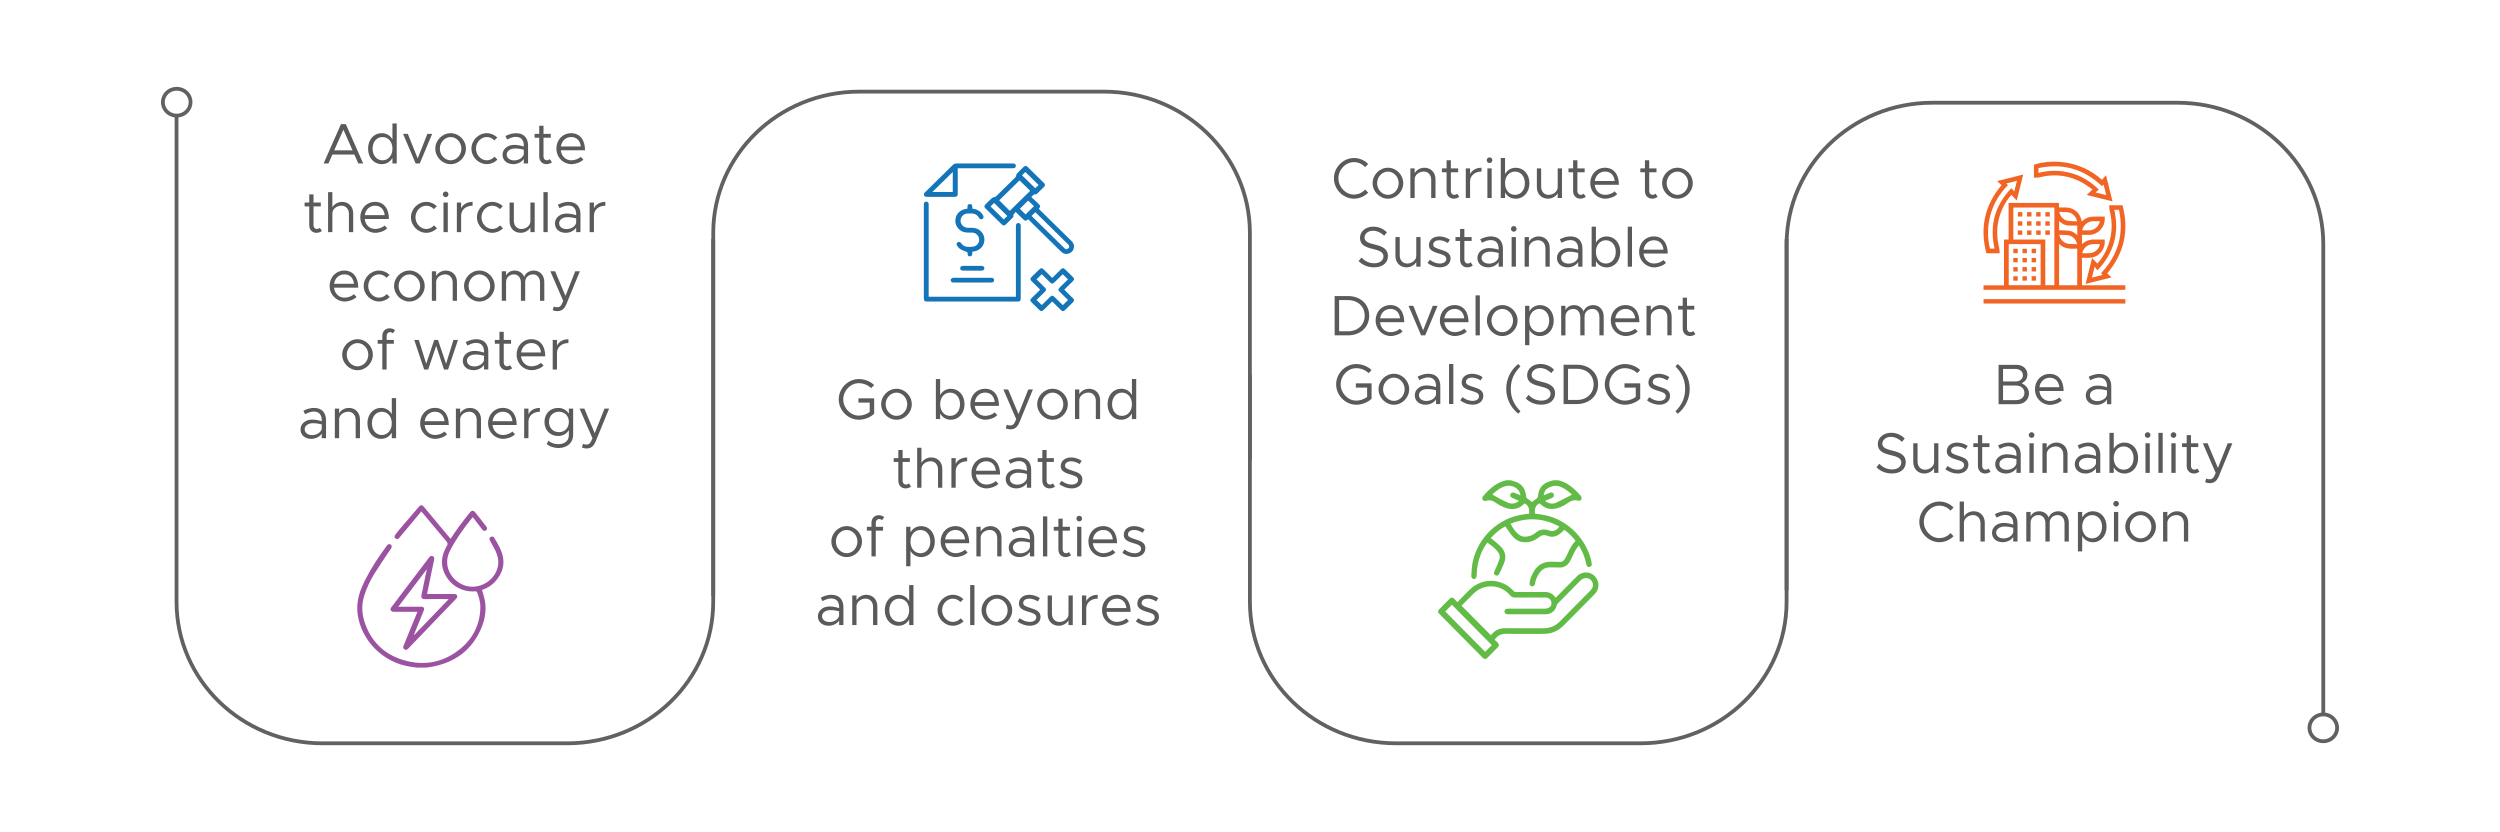 <svg xmlns="http://www.w3.org/2000/svg" id="Layer_1" viewBox="0 0 1313 437"><defs><style>.cls-1{fill:#9b53a1;}.cls-1,.cls-2,.cls-3,.cls-4,.cls-5{stroke-width:0px;}.cls-2{fill:#1474b8;}.cls-3{fill:#f26424;}.cls-6{fill:none;stroke:#606161;stroke-miterlimit:10;stroke-width:2px;}.cls-4{fill:#61bb46;}.cls-5{fill:#595a5c;}</style></defs><path class="cls-5" d="M186.09,81.16h-11.51l-2.07,4.69h-2.55l9.11-20.65h2.56l9.11,20.65h-2.56l-2.07-4.69ZM185.13,78.94l-4.78-10.85-4.81,10.85h9.59Z"></path><path class="cls-5" d="M208.36,64.84v21.01h-2.25v-2.92c-1.17,2.04-3.16,3.28-5.65,3.28-4.09,0-7.15-3.37-7.15-8.15s3.07-8.12,7.15-8.12c2.5,0,4.48,1.23,5.65,3.28v-8.39h2.25ZM206.11,78.07c0-3.58-2.16-6.1-5.23-6.1s-5.2,2.53-5.2,6.1,2.16,6.13,5.2,6.13,5.23-2.55,5.23-6.13Z"></path><path class="cls-5" d="M211.67,70.31h2.53l5.17,12.9,5.08-12.9h2.53l-6.52,15.54h-2.16l-6.61-15.54Z"></path><path class="cls-5" d="M228.62,78.07c0-4.42,3.7-8.12,8.06-8.12s8.03,3.7,8.03,8.12-3.67,8.15-8.03,8.15-8.06-3.73-8.06-8.15ZM242.33,78.07c0-3.31-2.58-6.1-5.65-6.1s-5.68,2.8-5.68,6.1,2.59,6.13,5.68,6.13,5.65-2.8,5.65-6.13Z"></path><path class="cls-5" d="M247.59,78.07c0-4.42,3.7-8.12,8.06-8.12,2.1,0,4.06.87,5.53,2.28l-1.56,1.53c-1.02-1.11-2.44-1.8-3.97-1.8-3.1,0-5.68,2.8-5.68,6.1s2.58,6.13,5.68,6.13c1.56,0,3.01-.72,4.06-1.89l1.56,1.53c-1.47,1.47-3.46,2.37-5.62,2.37-4.36,0-8.06-3.73-8.06-8.15Z"></path><path class="cls-5" d="M277.34,76.38v9.47h-2.25v-2.43c-1.11,1.83-3.43,2.79-5.47,2.79-3.28,0-5.68-1.89-5.68-4.96s2.77-5.17,6.1-5.17c1.68,0,3.46.36,5.05.87v-.57c0-2.1-.84-4.51-4.21-4.51-1.56,0-3.13.69-4.54,1.41l-.9-1.83c2.22-1.11,4.09-1.5,5.59-1.5,4.24,0,6.31,2.67,6.31,6.43ZM275.09,80.98v-2.37c-1.41-.39-3.01-.63-4.69-.63-2.31,0-4.27,1.32-4.27,3.19s1.68,3.07,3.88,3.07c2.04,0,4.48-1.05,5.08-3.25Z"></path><path class="cls-5" d="M289.88,85.22c-.81.63-1.83.99-2.89.99-2.22,0-3.79-1.65-3.79-3.97v-9.92h-2.43v-2.01h2.43v-4.27h2.25v4.27h3.82v2.01h-3.82v9.92c0,1.14.78,1.95,1.68,1.95.69,0,1.29-.27,1.62-.63l1.11,1.65Z"></path><path class="cls-5" d="M304.97,82.34l1.38,1.47c-1.35,1.47-4.09,2.4-6.25,2.4-4.15,0-7.88-3.4-7.88-8.18s3.49-8.09,7.67-8.09c4.69,0,7.37,3.55,7.37,8.99h-12.72c.33,3.04,2.46,5.26,5.53,5.26,1.83,0,3.94-.81,4.9-1.86ZM294.57,76.93h10.46c-.3-2.8-1.95-4.96-5.05-4.96-2.77,0-4.99,1.95-5.41,4.96Z"></path><path class="cls-5" d="M169.09,121.29c-.81.63-1.83.99-2.89.99-2.22,0-3.79-1.65-3.79-3.97v-9.92h-2.43v-2.01h2.43v-4.27h2.25v4.27h3.82v2.01h-3.82v9.92c0,1.14.78,1.95,1.68,1.95.69,0,1.29-.27,1.62-.63l1.11,1.65Z"></path><path class="cls-5" d="M185.5,112.03v9.89h-2.25v-9.59c0-2.53-1.59-4.3-3.88-4.3-2.62,0-4.81,1.83-4.81,4v9.89h-2.25v-21.01h2.25v7.97c.9-1.65,2.92-2.86,5.11-2.86,3.43,0,5.83,2.5,5.83,6.01Z"></path><path class="cls-5" d="M201.98,118.41l1.38,1.47c-1.35,1.47-4.09,2.4-6.25,2.4-4.15,0-7.88-3.4-7.88-8.18s3.49-8.09,7.67-8.09c4.69,0,7.36,3.55,7.36,8.99h-12.71c.33,3.04,2.46,5.26,5.53,5.26,1.83,0,3.94-.81,4.9-1.86ZM191.58,112.99h10.46c-.3-2.8-1.95-4.96-5.05-4.96-2.77,0-4.99,1.95-5.41,4.96Z"></path><path class="cls-5" d="M215.83,114.14c0-4.42,3.7-8.12,8.06-8.12,2.1,0,4.06.87,5.53,2.28l-1.56,1.53c-1.02-1.11-2.43-1.8-3.97-1.8-3.1,0-5.68,2.8-5.68,6.1s2.59,6.13,5.68,6.13c1.56,0,3.01-.72,4.06-1.89l1.56,1.53c-1.47,1.47-3.46,2.37-5.62,2.37-4.36,0-8.06-3.73-8.06-8.15Z"></path><path class="cls-5" d="M232.57,102.05c0-.78.66-1.47,1.5-1.47s1.47.69,1.47,1.47-.66,1.5-1.47,1.5-1.5-.69-1.5-1.5ZM232.93,106.38h2.25v15.54h-2.25v-15.54Z"></path><path class="cls-5" d="M248.2,106.02v2.01c-3.52,0-6.01,2.16-6.01,5.2v8.69h-2.25v-15.54h2.25v3.04c.93-2.07,3.16-3.4,6.01-3.4Z"></path><path class="cls-5" d="M250.49,114.14c0-4.42,3.7-8.12,8.06-8.12,2.1,0,4.06.87,5.53,2.28l-1.56,1.53c-1.02-1.11-2.44-1.8-3.97-1.8-3.1,0-5.68,2.8-5.68,6.1s2.58,6.13,5.68,6.13c1.56,0,3.01-.72,4.06-1.89l1.56,1.53c-1.47,1.47-3.46,2.37-5.62,2.37-4.36,0-8.06-3.73-8.06-8.15Z"></path><path class="cls-5" d="M280.82,106.38v15.54h-2.25v-2.5c-.9,1.65-2.92,2.86-5.11,2.86-3.43,0-5.83-2.49-5.83-6.01v-9.89h2.25v9.59c0,2.53,1.59,4.3,3.88,4.3,2.61,0,4.81-1.83,4.81-4v-9.89h2.25Z"></path><path class="cls-5" d="M285.41,100.91h2.25v21.01h-2.25v-21.01Z"></path><path class="cls-5" d="M304.86,112.45v9.47h-2.25v-2.43c-1.11,1.83-3.43,2.79-5.47,2.79-3.28,0-5.68-1.89-5.68-4.96s2.77-5.17,6.1-5.17c1.68,0,3.46.36,5.05.87v-.57c0-2.1-.84-4.51-4.21-4.51-1.56,0-3.13.69-4.54,1.41l-.9-1.83c2.22-1.11,4.09-1.5,5.59-1.5,4.24,0,6.31,2.67,6.31,6.43ZM302.61,117.05v-2.37c-1.41-.39-3.01-.63-4.69-.63-2.31,0-4.27,1.32-4.27,3.19s1.68,3.07,3.88,3.07c2.04,0,4.48-1.05,5.08-3.25Z"></path><path class="cls-5" d="M317.94,106.02v2.01c-3.52,0-6.01,2.16-6.01,5.2v8.69h-2.25v-15.54h2.25v3.04c.93-2.07,3.16-3.4,6.01-3.4Z"></path><path class="cls-5" d="M185.87,154.48l1.38,1.47c-1.35,1.47-4.09,2.4-6.25,2.4-4.15,0-7.88-3.4-7.88-8.18s3.49-8.09,7.67-8.09c4.69,0,7.36,3.55,7.36,8.99h-12.71c.33,3.04,2.46,5.26,5.53,5.26,1.83,0,3.94-.81,4.9-1.86ZM175.46,149.06h10.46c-.3-2.8-1.95-4.96-5.05-4.96-2.77,0-4.99,1.95-5.41,4.96Z"></path><path class="cls-5" d="M191,150.21c0-4.42,3.7-8.12,8.06-8.12,2.1,0,4.06.87,5.53,2.28l-1.56,1.53c-1.02-1.11-2.43-1.8-3.97-1.8-3.1,0-5.68,2.8-5.68,6.1s2.59,6.13,5.68,6.13c1.56,0,3.01-.72,4.06-1.89l1.56,1.53c-1.47,1.47-3.46,2.37-5.62,2.37-4.36,0-8.06-3.73-8.06-8.15Z"></path><path class="cls-5" d="M206.96,150.21c0-4.42,3.7-8.12,8.06-8.12s8.03,3.7,8.03,8.12-3.67,8.15-8.03,8.15-8.06-3.73-8.06-8.15ZM220.67,150.21c0-3.31-2.58-6.1-5.65-6.1s-5.68,2.8-5.68,6.1,2.59,6.13,5.68,6.13,5.65-2.8,5.65-6.13Z"></path><path class="cls-5" d="M240,148.1v9.89h-2.25v-9.59c0-2.53-1.59-4.3-3.88-4.3-2.62,0-4.81,1.83-4.81,4v9.89h-2.25v-15.54h2.25v2.5c.9-1.65,2.92-2.86,5.11-2.86,3.43,0,5.83,2.5,5.83,6.01Z"></path><path class="cls-5" d="M243.72,150.21c0-4.42,3.7-8.12,8.06-8.12s8.03,3.7,8.03,8.12-3.67,8.15-8.03,8.15-8.06-3.73-8.06-8.15ZM257.43,150.21c0-3.31-2.59-6.1-5.65-6.1s-5.68,2.8-5.68,6.1,2.58,6.13,5.68,6.13,5.65-2.8,5.65-6.13Z"></path><path class="cls-5" d="M285.87,148.1v9.89h-2.25v-9.59c0-2.53-1.47-4.3-3.58-4.3-2.46,0-4.21,1.65-4.21,4v9.89h-2.25v-9.59c0-2.53-1.47-4.3-3.58-4.3-2.46,0-4.21,1.65-4.21,4v9.89h-2.25v-15.54h2.25v2.28c.78-1.62,2.46-2.64,4.51-2.64,2.34,0,4.18,1.29,5.02,3.31.63-2.01,2.68-3.31,5.02-3.31,3.25,0,5.53,2.5,5.53,6.01Z"></path><path class="cls-5" d="M290.28,162.89l.54-1.92c.54.27,1.17.39,1.83.39.99,0,1.65-.33,2.25-1.38l.9-1.92-6.76-15.6h2.5l5.44,12.93,5.14-12.93h2.43l-7.09,17.28c-1.08,2.65-2.58,3.64-4.72,3.67-.9,0-1.74-.18-2.46-.51Z"></path><path class="cls-5" d="M179.72,186.28c0-4.42,3.7-8.12,8.06-8.12s8.03,3.7,8.03,8.12-3.67,8.15-8.03,8.15-8.06-3.73-8.06-8.15ZM193.43,186.28c0-3.31-2.59-6.1-5.65-6.1s-5.68,2.8-5.68,6.1,2.58,6.13,5.68,6.13,5.65-2.8,5.65-6.13Z"></path><path class="cls-5" d="M203.04,178.52h3.82v2.01h-3.82v13.53h-2.25v-13.53h-2.43v-2.01h2.43v-2.13c0-2.32,1.56-3.97,3.79-3.97,1.05,0,2.07.36,2.89.99l-1.11,1.65c-.33-.36-.93-.63-1.62-.63-.9,0-1.68.81-1.68,1.95v2.13Z"></path><path class="cls-5" d="M217.56,178.52h2.4l3.88,12.54,4.24-12.54h1.95l4.24,12.54,3.88-12.54h2.4l-5.23,15.54h-2.13l-4.12-12.42-4.18,12.42h-2.13l-5.2-15.54Z"></path><path class="cls-5" d="M256.46,184.59v9.47h-2.25v-2.43c-1.11,1.83-3.43,2.79-5.47,2.79-3.28,0-5.68-1.89-5.68-4.96s2.77-5.17,6.1-5.17c1.68,0,3.46.36,5.05.87v-.57c0-2.1-.84-4.51-4.21-4.51-1.56,0-3.13.69-4.54,1.41l-.9-1.83c2.22-1.11,4.09-1.5,5.59-1.5,4.24,0,6.31,2.67,6.31,6.43ZM254.2,189.19v-2.37c-1.41-.39-3.01-.63-4.69-.63-2.31,0-4.27,1.32-4.27,3.19s1.68,3.07,3.88,3.07c2.04,0,4.48-1.05,5.08-3.25Z"></path><path class="cls-5" d="M268.99,193.43c-.81.63-1.83.99-2.89.99-2.22,0-3.79-1.65-3.79-3.97v-9.92h-2.43v-2.01h2.43v-4.27h2.25v4.27h3.82v2.01h-3.82v9.92c0,1.14.78,1.95,1.68,1.95.69,0,1.29-.27,1.62-.63l1.11,1.65Z"></path><path class="cls-5" d="M284.08,190.54l1.38,1.47c-1.35,1.47-4.09,2.4-6.25,2.4-4.15,0-7.88-3.4-7.88-8.18s3.49-8.09,7.67-8.09c4.69,0,7.37,3.55,7.37,8.99h-12.72c.33,3.04,2.46,5.26,5.53,5.26,1.83,0,3.94-.81,4.9-1.86ZM273.68,185.13h10.46c-.3-2.8-1.95-4.96-5.05-4.96-2.77,0-4.99,1.95-5.41,4.96Z"></path><path class="cls-5" d="M298.54,178.16v2.01c-3.52,0-6.01,2.16-6.01,5.2v8.69h-2.25v-15.54h2.25v3.04c.93-2.07,3.16-3.4,6.01-3.4Z"></path><path class="cls-5" d="M171.23,220.66v9.47h-2.25v-2.43c-1.11,1.83-3.43,2.79-5.47,2.79-3.28,0-5.68-1.89-5.68-4.96s2.77-5.17,6.1-5.17c1.68,0,3.46.36,5.05.87v-.57c0-2.1-.84-4.51-4.21-4.51-1.56,0-3.13.69-4.54,1.41l-.9-1.83c2.22-1.11,4.09-1.5,5.59-1.5,4.24,0,6.31,2.67,6.31,6.43ZM168.97,225.26v-2.37c-1.41-.39-3.01-.63-4.69-.63-2.31,0-4.27,1.32-4.27,3.19s1.68,3.07,3.88,3.07c2.04,0,4.48-1.05,5.08-3.25Z"></path><path class="cls-5" d="M189.05,220.24v9.89h-2.25v-9.59c0-2.53-1.59-4.3-3.88-4.3-2.62,0-4.81,1.83-4.81,4v9.89h-2.25v-15.54h2.25v2.5c.9-1.65,2.92-2.86,5.11-2.86,3.43,0,5.83,2.5,5.83,6.01Z"></path><path class="cls-5" d="M208.02,209.12v21.01h-2.25v-2.92c-1.17,2.04-3.16,3.28-5.65,3.28-4.09,0-7.15-3.37-7.15-8.15s3.07-8.12,7.15-8.12c2.5,0,4.48,1.23,5.65,3.28v-8.39h2.25ZM205.76,222.35c0-3.58-2.16-6.1-5.23-6.1s-5.2,2.53-5.2,6.1,2.16,6.13,5.2,6.13,5.23-2.55,5.23-6.13Z"></path><path class="cls-5" d="M233.42,226.61l1.38,1.47c-1.35,1.47-4.09,2.4-6.25,2.4-4.15,0-7.88-3.4-7.88-8.18s3.49-8.09,7.67-8.09c4.69,0,7.36,3.55,7.36,8.99h-12.71c.33,3.04,2.46,5.26,5.53,5.26,1.83,0,3.94-.81,4.9-1.86ZM223.02,221.2h10.46c-.3-2.8-1.95-4.96-5.05-4.96-2.77,0-4.99,1.95-5.41,4.96Z"></path><path class="cls-5" d="M252.62,220.24v9.89h-2.25v-9.59c0-2.53-1.59-4.3-3.88-4.3-2.62,0-4.81,1.83-4.81,4v9.89h-2.25v-15.54h2.25v2.5c.9-1.65,2.92-2.86,5.11-2.86,3.43,0,5.83,2.5,5.83,6.01Z"></path><path class="cls-5" d="M269.09,226.61l1.38,1.47c-1.35,1.47-4.09,2.4-6.25,2.4-4.15,0-7.88-3.4-7.88-8.18s3.49-8.09,7.67-8.09c4.69,0,7.36,3.55,7.36,8.99h-12.71c.33,3.04,2.46,5.26,5.53,5.26,1.83,0,3.94-.81,4.9-1.86ZM258.69,221.2h10.46c-.3-2.8-1.95-4.96-5.05-4.96-2.77,0-4.99,1.95-5.41,4.96Z"></path><path class="cls-5" d="M283.55,214.23v2.01c-3.52,0-6.01,2.16-6.01,5.2v8.69h-2.25v-15.54h2.25v3.04c.93-2.07,3.16-3.4,6.01-3.4Z"></path><path class="cls-5" d="M301.02,214.59v13.89c0,4-3.16,6.82-7.64,6.82-2.52,0-4.87-.87-6.28-2.07l.99-1.77c1.2,1.14,3.07,1.83,4.99,1.83,3.58,0,5.68-1.77,5.68-4.81v-2.53c-1.2,1.89-3.19,3.04-5.65,3.04-4.18,0-7.15-3.07-7.15-7.39s2.98-7.36,7.15-7.36c2.46,0,4.45,1.14,5.65,3.04v-2.68h2.25ZM298.76,221.59c0-3.13-2.16-5.35-5.23-5.35s-5.2,2.22-5.2,5.35,2.16,5.38,5.2,5.38,5.23-2.22,5.23-5.38Z"></path><path class="cls-5" d="M305.64,235.03l.54-1.92c.54.27,1.17.39,1.83.39.99,0,1.65-.33,2.25-1.38l.9-1.92-6.76-15.6h2.5l5.44,12.93,5.14-12.93h2.43l-7.09,17.28c-1.08,2.65-2.58,3.64-4.72,3.67-.9,0-1.74-.18-2.46-.51Z"></path><path class="cls-5" d="M450.84,209.2h8.27v8.09c-1.92,1.92-5.17,3.16-8.03,3.16-5.71,0-10.58-4.9-10.58-10.7s4.87-10.67,10.58-10.67c2.86,0,6.1,1.2,8.03,3.16l-1.59,1.62c-1.5-1.59-4.18-2.62-6.43-2.62-4.45,0-8.21,3.91-8.21,8.51s3.76,8.54,8.21,8.54c1.92,0,4.15-.75,5.68-1.92v-4.93h-5.92v-2.22Z"></path><path class="cls-5" d="M462.78,212.3c0-4.42,3.7-8.12,8.06-8.12s8.03,3.7,8.03,8.12-3.67,8.15-8.03,8.15-8.06-3.73-8.06-8.15ZM476.48,212.3c0-3.31-2.58-6.1-5.65-6.1s-5.68,2.8-5.68,6.1,2.59,6.13,5.68,6.13,5.65-2.8,5.65-6.13Z"></path><path class="cls-5" d="M506.57,212.3c0,4.78-3.07,8.15-7.15,8.15-2.5,0-4.48-1.23-5.65-3.28v2.92h-2.25v-21.01h2.25v8.39c1.17-2.04,3.16-3.28,5.65-3.28,4.09,0,7.15,3.37,7.15,8.12ZM504.2,212.3c0-3.58-2.16-6.1-5.2-6.1s-5.23,2.53-5.23,6.1,2.16,6.13,5.23,6.13,5.2-2.55,5.2-6.13Z"></path><path class="cls-5" d="M522.38,216.56l1.38,1.47c-1.35,1.47-4.09,2.4-6.25,2.4-4.15,0-7.88-3.4-7.88-8.18s3.49-8.09,7.67-8.09c4.69,0,7.37,3.55,7.37,8.99h-12.72c.33,3.04,2.46,5.26,5.53,5.26,1.83,0,3.94-.81,4.9-1.86ZM511.98,211.15h10.46c-.3-2.8-1.95-4.96-5.05-4.96-2.77,0-4.99,1.95-5.41,4.96Z"></path><path class="cls-5" d="M528.21,224.98l.54-1.92c.54.27,1.17.39,1.83.39.99,0,1.65-.33,2.25-1.38l.9-1.92-6.76-15.6h2.5l5.44,12.93,5.14-12.93h2.43l-7.09,17.28c-1.08,2.65-2.58,3.64-4.72,3.67-.9,0-1.74-.18-2.46-.51Z"></path><path class="cls-5" d="M544.74,212.3c0-4.42,3.7-8.12,8.06-8.12s8.03,3.7,8.03,8.12-3.67,8.15-8.03,8.15-8.06-3.73-8.06-8.15ZM558.45,212.3c0-3.31-2.59-6.1-5.65-6.1s-5.68,2.8-5.68,6.1,2.58,6.13,5.68,6.13,5.65-2.8,5.65-6.13Z"></path><path class="cls-5" d="M577.78,210.19v9.89h-2.25v-9.59c0-2.53-1.59-4.3-3.88-4.3-2.62,0-4.81,1.83-4.81,4v9.89h-2.25v-15.54h2.25v2.5c.9-1.65,2.92-2.86,5.11-2.86,3.43,0,5.83,2.5,5.83,6.01Z"></path><path class="cls-5" d="M596.74,199.07v21.01h-2.25v-2.92c-1.17,2.04-3.16,3.28-5.65,3.28-4.09,0-7.15-3.37-7.15-8.15s3.07-8.12,7.15-8.12c2.5,0,4.48,1.23,5.65,3.28v-8.39h2.25ZM594.49,212.3c0-3.58-2.16-6.1-5.23-6.1s-5.2,2.53-5.2,6.1,2.16,6.13,5.2,6.13,5.23-2.55,5.23-6.13Z"></path><path class="cls-5" d="M478.48,255.52c-.81.63-1.83.99-2.89.99-2.22,0-3.79-1.65-3.79-3.97v-9.92h-2.43v-2.01h2.43v-4.27h2.25v4.27h3.82v2.01h-3.82v9.92c0,1.14.78,1.95,1.68,1.95.69,0,1.29-.27,1.62-.63l1.11,1.65Z"></path><path class="cls-5" d="M494.89,246.26v9.89h-2.25v-9.59c0-2.53-1.59-4.3-3.88-4.3-2.62,0-4.81,1.83-4.81,4v9.89h-2.25v-21.01h2.25v7.96c.9-1.65,2.92-2.86,5.11-2.86,3.43,0,5.83,2.5,5.83,6.01Z"></path><path class="cls-5" d="M507.94,240.25v2.01c-3.52,0-6.01,2.16-6.01,5.2v8.69h-2.25v-15.54h2.25v3.04c.93-2.07,3.16-3.4,6.01-3.4Z"></path><path class="cls-5" d="M522.97,252.63l1.38,1.47c-1.35,1.47-4.09,2.4-6.25,2.4-4.15,0-7.88-3.4-7.88-8.18s3.49-8.09,7.67-8.09c4.69,0,7.36,3.55,7.36,8.99h-12.71c.33,3.04,2.46,5.26,5.53,5.26,1.83,0,3.94-.81,4.9-1.86ZM512.57,247.22h10.46c-.3-2.8-1.95-4.96-5.05-4.96-2.77,0-4.99,1.96-5.41,4.96Z"></path><path class="cls-5" d="M541.57,246.68v9.47h-2.25v-2.44c-1.11,1.83-3.43,2.79-5.47,2.79-3.28,0-5.68-1.89-5.68-4.96s2.77-5.17,6.1-5.17c1.68,0,3.46.36,5.05.87v-.57c0-2.11-.84-4.51-4.21-4.51-1.56,0-3.13.69-4.54,1.41l-.9-1.83c2.22-1.11,4.09-1.5,5.59-1.5,4.24,0,6.31,2.68,6.31,6.43ZM539.32,251.28v-2.37c-1.41-.39-3.01-.63-4.69-.63-2.31,0-4.27,1.32-4.27,3.19s1.68,3.07,3.88,3.07c2.04,0,4.48-1.05,5.08-3.25Z"></path><path class="cls-5" d="M554.11,255.52c-.81.63-1.83.99-2.89.99-2.22,0-3.79-1.65-3.79-3.97v-9.92h-2.43v-2.01h2.43v-4.27h2.25v4.27h3.82v2.01h-3.82v9.92c0,1.14.78,1.95,1.68,1.95.69,0,1.29-.27,1.62-.63l1.11,1.65Z"></path><path class="cls-5" d="M556.36,254.2l1.17-1.65c1.77,1.29,3.55,1.95,5.26,1.95,2.04,0,3.43-.96,3.43-2.43,0-1.68-1.8-2.22-3.91-2.83-3.76-1.08-5.2-2.2-5.2-4.42,0-2.82,2.34-4.57,5.44-4.57,1.92,0,3.91.66,5.56,1.74l-1.08,1.74c-1.56-.99-3.1-1.47-4.48-1.47-1.74,0-3.19.78-3.19,2.29,0,1.35,1.14,1.77,4.03,2.71,2.5.78,5.08,1.62,5.08,4.57s-2.46,4.69-5.68,4.69c-2.16,0-4.57-.81-6.43-2.31Z"></path><path class="cls-5" d="M436.63,284.43c0-4.42,3.7-8.12,8.06-8.12s8.03,3.7,8.03,8.12-3.67,8.15-8.03,8.15-8.06-3.73-8.06-8.15ZM450.33,284.43c0-3.31-2.59-6.1-5.65-6.1s-5.68,2.79-5.68,6.1,2.58,6.13,5.68,6.13,5.65-2.8,5.65-6.13Z"></path><path class="cls-5" d="M459.95,276.68h3.82v2.01h-3.82v13.53h-2.25v-13.53h-2.43v-2.01h2.43v-2.13c0-2.32,1.56-3.97,3.79-3.97,1.05,0,2.07.36,2.89.99l-1.11,1.65c-.33-.36-.93-.63-1.62-.63-.9,0-1.68.81-1.68,1.96v2.13Z"></path><path class="cls-5" d="M490.97,284.43c0,4.78-3.07,8.15-7.15,8.15-2.5,0-4.48-1.23-5.65-3.28v8.09h-2.25v-20.71h2.25v2.92c1.17-2.04,3.16-3.28,5.65-3.28,4.09,0,7.15,3.37,7.15,8.12ZM488.6,284.43c0-3.58-2.16-6.1-5.2-6.1s-5.23,2.53-5.23,6.1,2.16,6.13,5.23,6.13,5.2-2.55,5.2-6.13Z"></path><path class="cls-5" d="M506.78,288.7l1.38,1.47c-1.35,1.47-4.09,2.4-6.25,2.4-4.15,0-7.88-3.4-7.88-8.18s3.49-8.09,7.67-8.09c4.69,0,7.36,3.55,7.36,8.99h-12.71c.33,3.04,2.46,5.26,5.53,5.26,1.83,0,3.94-.81,4.9-1.86ZM496.38,283.29h10.46c-.3-2.79-1.95-4.96-5.05-4.96-2.77,0-4.99,1.95-5.41,4.96Z"></path><path class="cls-5" d="M525.99,282.33v9.89h-2.25v-9.59c0-2.53-1.59-4.3-3.88-4.3-2.62,0-4.81,1.83-4.81,4v9.89h-2.25v-15.54h2.25v2.5c.9-1.65,2.92-2.86,5.11-2.86,3.43,0,5.83,2.49,5.83,6.01Z"></path><path class="cls-5" d="M543.18,282.75v9.47h-2.25v-2.43c-1.11,1.83-3.43,2.79-5.47,2.79-3.28,0-5.68-1.89-5.68-4.96s2.77-5.17,6.1-5.17c1.68,0,3.46.36,5.05.87v-.57c0-2.1-.84-4.51-4.21-4.51-1.56,0-3.13.69-4.54,1.41l-.9-1.83c2.22-1.11,4.09-1.5,5.59-1.5,4.24,0,6.31,2.67,6.31,6.43ZM540.93,287.35v-2.38c-1.41-.39-3.01-.63-4.69-.63-2.31,0-4.27,1.32-4.27,3.19s1.68,3.07,3.88,3.07c2.04,0,4.48-1.05,5.08-3.25Z"></path><path class="cls-5" d="M547.78,271.21h2.25v21.01h-2.25v-21.01Z"></path><path class="cls-5" d="M562.54,291.59c-.81.63-1.83.99-2.89.99-2.22,0-3.79-1.65-3.79-3.97v-9.92h-2.43v-2.01h2.43v-4.27h2.25v4.27h3.82v2.01h-3.82v9.92c0,1.14.78,1.96,1.68,1.96.69,0,1.29-.27,1.62-.63l1.11,1.65Z"></path><path class="cls-5" d="M565.33,272.35c0-.78.66-1.47,1.5-1.47s1.47.69,1.47,1.47-.66,1.5-1.47,1.5-1.5-.69-1.5-1.5ZM565.69,276.68h2.25v15.54h-2.25v-15.54Z"></path><path class="cls-5" d="M584.39,288.7l1.38,1.47c-1.35,1.47-4.09,2.4-6.25,2.4-4.15,0-7.88-3.4-7.88-8.18s3.49-8.09,7.67-8.09c4.69,0,7.36,3.55,7.36,8.99h-12.71c.33,3.04,2.46,5.26,5.53,5.26,1.83,0,3.94-.81,4.9-1.86ZM573.99,283.29h10.46c-.3-2.79-1.95-4.96-5.05-4.96-2.77,0-4.99,1.95-5.41,4.96Z"></path><path class="cls-5" d="M589.44,290.27l1.17-1.65c1.77,1.29,3.55,1.96,5.26,1.96,2.04,0,3.43-.96,3.43-2.44,0-1.68-1.8-2.22-3.91-2.83-3.76-1.08-5.2-2.19-5.2-4.42,0-2.83,2.34-4.57,5.44-4.57,1.92,0,3.91.66,5.56,1.74l-1.08,1.74c-1.56-.99-3.1-1.47-4.48-1.47-1.74,0-3.19.78-3.19,2.28,0,1.35,1.14,1.78,4.03,2.71,2.5.78,5.08,1.62,5.08,4.57s-2.46,4.69-5.68,4.69c-2.16,0-4.57-.81-6.43-2.31Z"></path><path class="cls-5" d="M442.96,318.82v9.47h-2.25v-2.44c-1.11,1.83-3.43,2.79-5.47,2.79-3.28,0-5.68-1.89-5.68-4.96s2.77-5.17,6.1-5.17c1.68,0,3.46.36,5.05.87v-.57c0-2.11-.84-4.51-4.21-4.51-1.56,0-3.13.69-4.54,1.41l-.9-1.83c2.22-1.11,4.09-1.5,5.59-1.5,4.24,0,6.31,2.68,6.31,6.43ZM440.7,323.42v-2.37c-1.41-.39-3.01-.63-4.69-.63-2.31,0-4.27,1.32-4.27,3.19s1.68,3.07,3.88,3.07c2.04,0,4.48-1.05,5.08-3.25Z"></path><path class="cls-5" d="M460.78,318.4v9.89h-2.25v-9.59c0-2.53-1.59-4.3-3.88-4.3-2.62,0-4.81,1.83-4.81,4v9.89h-2.25v-15.54h2.25v2.49c.9-1.65,2.92-2.86,5.11-2.86,3.43,0,5.83,2.5,5.83,6.01Z"></path><path class="cls-5" d="M479.75,307.28v21.01h-2.25v-2.92c-1.17,2.04-3.16,3.28-5.65,3.28-4.09,0-7.15-3.37-7.15-8.14s3.07-8.12,7.15-8.12c2.5,0,4.48,1.23,5.65,3.28v-8.39h2.25ZM477.49,320.5c0-3.58-2.16-6.1-5.23-6.1s-5.2,2.53-5.2,6.1,2.16,6.13,5.2,6.13,5.23-2.55,5.23-6.13Z"></path><path class="cls-5" d="M492.4,320.5c0-4.42,3.7-8.12,8.06-8.12,2.1,0,4.06.87,5.53,2.29l-1.56,1.53c-1.02-1.11-2.44-1.8-3.97-1.8-3.1,0-5.68,2.8-5.68,6.1s2.58,6.13,5.68,6.13c1.56,0,3.01-.72,4.06-1.89l1.56,1.53c-1.47,1.47-3.46,2.37-5.62,2.37-4.36,0-8.06-3.73-8.06-8.14Z"></path><path class="cls-5" d="M509.53,307.28h2.25v21.01h-2.25v-21.01Z"></path><path class="cls-5" d="M515.51,320.5c0-4.42,3.7-8.12,8.06-8.12s8.03,3.7,8.03,8.12-3.67,8.14-8.03,8.14-8.06-3.73-8.06-8.14ZM529.22,320.5c0-3.31-2.58-6.1-5.65-6.1s-5.68,2.8-5.68,6.1,2.59,6.13,5.68,6.13,5.65-2.79,5.65-6.13Z"></path><path class="cls-5" d="M534.39,326.33l1.17-1.65c1.77,1.29,3.55,1.95,5.26,1.95,2.04,0,3.43-.96,3.43-2.43,0-1.68-1.8-2.22-3.91-2.83-3.76-1.08-5.2-2.2-5.2-4.42,0-2.82,2.34-4.57,5.44-4.57,1.92,0,3.91.66,5.56,1.74l-1.08,1.74c-1.56-.99-3.1-1.47-4.48-1.47-1.74,0-3.19.78-3.19,2.29,0,1.35,1.14,1.77,4.03,2.71,2.5.78,5.08,1.62,5.08,4.57s-2.46,4.69-5.68,4.69c-2.16,0-4.57-.81-6.43-2.31Z"></path><path class="cls-5" d="M563.42,312.75v15.54h-2.25v-2.5c-.9,1.65-2.92,2.86-5.11,2.86-3.43,0-5.83-2.49-5.83-6.01v-9.89h2.25v9.59c0,2.53,1.59,4.3,3.88,4.3,2.61,0,4.81-1.83,4.81-4v-9.89h2.25Z"></path><path class="cls-5" d="M576.5,312.39v2.01c-3.52,0-6.01,2.16-6.01,5.2v8.69h-2.25v-15.54h2.25v3.04c.93-2.07,3.16-3.4,6.01-3.4Z"></path><path class="cls-5" d="M591.53,324.77l1.38,1.47c-1.35,1.47-4.09,2.4-6.25,2.4-4.15,0-7.88-3.4-7.88-8.18s3.49-8.09,7.67-8.09c4.69,0,7.36,3.55,7.36,8.99h-12.71c.33,3.04,2.46,5.26,5.53,5.26,1.83,0,3.94-.81,4.9-1.86ZM581.13,319.36h10.46c-.3-2.8-1.95-4.96-5.05-4.96-2.77,0-4.99,1.96-5.41,4.96Z"></path><path class="cls-5" d="M596.58,326.33l1.17-1.65c1.77,1.29,3.55,1.95,5.26,1.95,2.04,0,3.43-.96,3.43-2.43,0-1.68-1.8-2.22-3.91-2.83-3.76-1.08-5.2-2.2-5.2-4.42,0-2.82,2.34-4.57,5.44-4.57,1.92,0,3.91.66,5.56,1.74l-1.08,1.74c-1.56-.99-3.1-1.47-4.48-1.47-1.74,0-3.19.78-3.19,2.29,0,1.35,1.14,1.77,4.03,2.71,2.5.78,5.08,1.62,5.08,4.57s-2.46,4.69-5.68,4.69c-2.17,0-4.57-.81-6.43-2.31Z"></path><path class="cls-5" d="M700.57,93.65c0-5.8,4.87-10.67,10.58-10.67,2.86,0,5.5,1.2,7.42,3.16l-1.59,1.62c-1.5-1.59-3.58-2.62-5.83-2.62-4.45,0-8.21,3.91-8.21,8.51s3.76,8.54,8.21,8.54c2.25,0,4.33-1.02,5.83-2.62l1.59,1.62c-1.92,1.92-4.57,3.16-7.42,3.16-5.71,0-10.58-4.9-10.58-10.7Z"></path><path class="cls-5" d="M720.89,96.21c0-4.42,3.7-8.12,8.06-8.12s8.03,3.7,8.03,8.12-3.67,8.15-8.03,8.15-8.06-3.73-8.06-8.15ZM734.59,96.21c0-3.31-2.59-6.1-5.65-6.1s-5.68,2.8-5.68,6.1,2.58,6.13,5.68,6.13,5.65-2.8,5.65-6.13Z"></path><path class="cls-5" d="M753.92,94.1v9.89h-2.25v-9.59c0-2.53-1.59-4.3-3.88-4.3-2.62,0-4.81,1.83-4.81,4v9.89h-2.25v-15.54h2.25v2.5c.9-1.65,2.92-2.86,5.11-2.86,3.43,0,5.83,2.5,5.83,6.01Z"></path><path class="cls-5" d="M766.42,103.36c-.81.63-1.83.99-2.89.99-2.22,0-3.79-1.65-3.79-3.97v-9.92h-2.43v-2.01h2.43v-4.27h2.25v4.27h3.82v2.01h-3.82v9.92c0,1.14.78,1.95,1.68,1.95.69,0,1.29-.27,1.62-.63l1.11,1.65Z"></path><path class="cls-5" d="M778.09,88.09v2.01c-3.52,0-6.01,2.16-6.01,5.2v8.69h-2.25v-15.54h2.25v3.04c.93-2.07,3.16-3.4,6.01-3.4Z"></path><path class="cls-5" d="M780.82,84.12c0-.78.66-1.47,1.5-1.47s1.47.69,1.47,1.47-.66,1.5-1.47,1.5-1.5-.69-1.5-1.5ZM781.18,88.45h2.25v15.54h-2.25v-15.54Z"></path><path class="cls-5" d="M803.25,96.21c0,4.78-3.07,8.15-7.15,8.15-2.5,0-4.48-1.23-5.65-3.28v2.92h-2.25v-21.01h2.25v8.39c1.17-2.04,3.16-3.28,5.65-3.28,4.09,0,7.15,3.37,7.15,8.12ZM800.87,96.21c0-3.58-2.16-6.1-5.2-6.1s-5.23,2.53-5.23,6.1,2.16,6.13,5.23,6.13,5.2-2.55,5.2-6.13Z"></path><path class="cls-5" d="M820.35,88.45v15.54h-2.25v-2.5c-.9,1.65-2.92,2.86-5.11,2.86-3.43,0-5.83-2.49-5.83-6.01v-9.89h2.25v9.59c0,2.53,1.59,4.3,3.88,4.3,2.62,0,4.81-1.83,4.81-4v-9.89h2.25Z"></path><path class="cls-5" d="M832.88,103.36c-.81.63-1.83.99-2.89.99-2.22,0-3.79-1.65-3.79-3.97v-9.92h-2.43v-2.01h2.43v-4.27h2.25v4.27h3.82v2.01h-3.82v9.92c0,1.14.78,1.95,1.68,1.95.69,0,1.29-.27,1.62-.63l1.11,1.65Z"></path><path class="cls-5" d="M847.97,100.48l1.38,1.47c-1.35,1.47-4.09,2.4-6.25,2.4-4.15,0-7.88-3.4-7.88-8.18s3.49-8.09,7.67-8.09c4.69,0,7.36,3.55,7.36,8.99h-12.71c.33,3.04,2.46,5.26,5.53,5.26,1.83,0,3.94-.81,4.9-1.86ZM837.57,95.06h10.46c-.3-2.8-1.95-4.96-5.05-4.96-2.77,0-4.99,1.95-5.41,4.96Z"></path><path class="cls-5" d="M870.6,103.36c-.81.63-1.83.99-2.89.99-2.22,0-3.79-1.65-3.79-3.97v-9.92h-2.43v-2.01h2.43v-4.27h2.25v4.27h3.82v2.01h-3.82v9.92c0,1.14.78,1.95,1.68,1.95.69,0,1.29-.27,1.62-.63l1.11,1.65Z"></path><path class="cls-5" d="M872.95,96.21c0-4.42,3.7-8.12,8.06-8.12s8.03,3.7,8.03,8.12-3.67,8.15-8.03,8.15-8.06-3.73-8.06-8.15ZM886.65,96.21c0-3.31-2.59-6.1-5.65-6.1s-5.68,2.8-5.68,6.1,2.58,6.13,5.68,6.13,5.65-2.8,5.65-6.13Z"></path><path class="cls-5" d="M713.55,137.12l1.47-1.83c1.74,1.74,3.88,2.98,6.76,2.98,3.19,0,4.81-1.74,4.81-3.61,0-2.19-1.95-3.07-5.56-3.91-4.15-.96-6.76-2.25-6.76-5.83,0-3.31,2.95-5.89,6.91-5.89,3.07,0,5.35,1.2,7.24,2.95l-1.44,1.83c-1.71-1.65-3.76-2.64-5.92-2.64-2.56,0-4.42,1.68-4.42,3.58,0,2.13,2.04,2.89,5.56,3.73,3.94.93,6.76,2.34,6.76,5.98,0,3.28-2.46,5.95-7.27,5.95-3.4,0-6.07-1.23-8.15-3.28Z"></path><path class="cls-5" d="M746.08,124.52v15.54h-2.25v-2.5c-.9,1.65-2.92,2.86-5.11,2.86-3.43,0-5.83-2.49-5.83-6.01v-9.89h2.25v9.59c0,2.53,1.59,4.3,3.88,4.3,2.61,0,4.81-1.83,4.81-4v-9.89h2.25Z"></path><path class="cls-5" d="M749.74,138.11l1.17-1.65c1.77,1.29,3.55,1.95,5.26,1.95,2.04,0,3.43-.96,3.43-2.43,0-1.68-1.8-2.22-3.91-2.83-3.76-1.08-5.2-2.19-5.2-4.42,0-2.83,2.34-4.57,5.44-4.57,1.92,0,3.91.66,5.56,1.74l-1.08,1.74c-1.56-.99-3.1-1.47-4.48-1.47-1.74,0-3.19.78-3.19,2.28,0,1.35,1.14,1.77,4.03,2.71,2.5.78,5.08,1.62,5.08,4.57s-2.46,4.69-5.68,4.69c-2.16,0-4.57-.81-6.43-2.31Z"></path><path class="cls-5" d="M773.52,139.43c-.81.63-1.83.99-2.89.99-2.22,0-3.79-1.65-3.79-3.97v-9.92h-2.43v-2.01h2.43v-4.27h2.25v4.27h3.82v2.01h-3.82v9.92c0,1.14.78,1.95,1.68,1.95.69,0,1.29-.27,1.62-.63l1.11,1.65Z"></path><path class="cls-5" d="M789.33,130.59v9.47h-2.25v-2.43c-1.11,1.83-3.43,2.79-5.47,2.79-3.28,0-5.68-1.89-5.68-4.96s2.77-5.17,6.1-5.17c1.68,0,3.46.36,5.05.87v-.57c0-2.1-.84-4.51-4.21-4.51-1.56,0-3.13.69-4.54,1.41l-.9-1.83c2.22-1.11,4.09-1.5,5.59-1.5,4.24,0,6.31,2.67,6.31,6.43ZM787.07,135.19v-2.37c-1.41-.39-3.01-.63-4.69-.63-2.31,0-4.27,1.32-4.27,3.19s1.68,3.07,3.88,3.07c2.04,0,4.48-1.05,5.08-3.25Z"></path><path class="cls-5" d="M793.54,120.19c0-.78.66-1.47,1.5-1.47s1.47.69,1.47,1.47-.66,1.5-1.47,1.5-1.5-.69-1.5-1.5ZM793.9,124.52h2.25v15.54h-2.25v-15.54Z"></path><path class="cls-5" d="M813.92,130.17v9.89h-2.25v-9.59c0-2.53-1.59-4.3-3.88-4.3-2.62,0-4.81,1.83-4.81,4v9.89h-2.25v-15.54h2.25v2.5c.9-1.65,2.92-2.86,5.11-2.86,3.43,0,5.83,2.5,5.83,6.01Z"></path><path class="cls-5" d="M831.11,130.59v9.47h-2.25v-2.43c-1.11,1.83-3.43,2.79-5.47,2.79-3.28,0-5.68-1.89-5.68-4.96s2.77-5.17,6.1-5.17c1.68,0,3.46.36,5.05.87v-.57c0-2.1-.84-4.51-4.21-4.51-1.56,0-3.13.69-4.54,1.41l-.9-1.83c2.22-1.11,4.09-1.5,5.59-1.5,4.24,0,6.31,2.67,6.31,6.43ZM828.85,135.19v-2.37c-1.41-.39-3.01-.63-4.69-.63-2.31,0-4.27,1.32-4.27,3.19s1.68,3.07,3.88,3.07c2.04,0,4.48-1.05,5.08-3.25Z"></path><path class="cls-5" d="M850.98,132.28c0,4.78-3.07,8.15-7.15,8.15-2.5,0-4.48-1.23-5.65-3.28v2.92h-2.25v-21.01h2.25v8.39c1.17-2.04,3.16-3.28,5.65-3.28,4.09,0,7.15,3.37,7.15,8.12ZM848.6,132.28c0-3.58-2.16-6.1-5.2-6.1s-5.23,2.53-5.23,6.1,2.16,6.13,5.23,6.13,5.2-2.55,5.2-6.13Z"></path><path class="cls-5" d="M854.88,119.05h2.25v21.01h-2.25v-21.01Z"></path><path class="cls-5" d="M873.61,136.55l1.38,1.47c-1.35,1.47-4.09,2.4-6.25,2.4-4.15,0-7.88-3.4-7.88-8.18s3.49-8.09,7.67-8.09c4.69,0,7.37,3.55,7.37,8.99h-12.72c.33,3.04,2.46,5.26,5.53,5.26,1.83,0,3.94-.81,4.9-1.86ZM863.21,131.13h10.46c-.3-2.8-1.95-4.96-5.05-4.96-2.77,0-4.99,1.95-5.41,4.96Z"></path><path class="cls-5" d="M700.96,155.48h6.97c6.55,0,11.18,4.27,11.18,10.31s-4.63,10.34-11.18,10.34h-6.97v-20.65ZM707.93,174c5.17,0,8.81-3.4,8.81-8.21s-3.64-8.18-8.81-8.18h-4.63v16.38h4.63Z"></path><path class="cls-5" d="M735.23,172.61l1.38,1.47c-1.35,1.47-4.09,2.4-6.25,2.4-4.15,0-7.88-3.4-7.88-8.18s3.49-8.09,7.67-8.09c4.69,0,7.36,3.55,7.36,8.99h-12.71c.33,3.04,2.46,5.26,5.53,5.26,1.83,0,3.94-.81,4.9-1.86ZM724.83,167.2h10.46c-.3-2.8-1.95-4.96-5.05-4.96-2.77,0-4.99,1.95-5.41,4.96Z"></path><path class="cls-5" d="M739.73,160.59h2.53l5.17,12.9,5.08-12.9h2.53l-6.52,15.54h-2.16l-6.61-15.54Z"></path><path class="cls-5" d="M768.98,172.61l1.38,1.47c-1.35,1.47-4.09,2.4-6.25,2.4-4.15,0-7.88-3.4-7.88-8.18s3.49-8.09,7.67-8.09c4.69,0,7.37,3.55,7.37,8.99h-12.72c.33,3.04,2.46,5.26,5.53,5.26,1.83,0,3.94-.81,4.9-1.86ZM758.58,167.2h10.46c-.3-2.8-1.95-4.96-5.05-4.96-2.77,0-4.99,1.95-5.41,4.96Z"></path><path class="cls-5" d="M774.96,155.12h2.25v21.01h-2.25v-21.01Z"></path><path class="cls-5" d="M780.94,168.35c0-4.42,3.7-8.12,8.06-8.12s8.03,3.7,8.03,8.12-3.67,8.15-8.03,8.15-8.06-3.73-8.06-8.15ZM794.65,168.35c0-3.31-2.58-6.1-5.65-6.1s-5.68,2.8-5.68,6.1,2.59,6.13,5.68,6.13,5.65-2.8,5.65-6.13Z"></path><path class="cls-5" d="M816.02,168.35c0,4.78-3.07,8.15-7.15,8.15-2.5,0-4.48-1.23-5.65-3.28v8.09h-2.25v-20.71h2.25v2.92c1.17-2.04,3.16-3.28,5.65-3.28,4.09,0,7.15,3.37,7.15,8.12ZM813.64,168.35c0-3.58-2.16-6.1-5.2-6.1s-5.23,2.53-5.23,6.1,2.16,6.13,5.23,6.13,5.2-2.55,5.2-6.13Z"></path><path class="cls-5" d="M842.26,166.24v9.89h-2.25v-9.59c0-2.53-1.47-4.3-3.58-4.3-2.47,0-4.21,1.65-4.21,4v9.89h-2.25v-9.59c0-2.53-1.47-4.3-3.58-4.3-2.46,0-4.21,1.65-4.21,4v9.89h-2.25v-15.54h2.25v2.28c.78-1.62,2.46-2.64,4.51-2.64,2.34,0,4.18,1.29,5.02,3.31.63-2.01,2.67-3.31,5.02-3.31,3.25,0,5.53,2.5,5.53,6.01Z"></path><path class="cls-5" d="M858.73,172.61l1.38,1.47c-1.35,1.47-4.09,2.4-6.25,2.4-4.15,0-7.88-3.4-7.88-8.18s3.49-8.09,7.67-8.09c4.69,0,7.36,3.55,7.36,8.99h-12.71c.33,3.04,2.46,5.26,5.53,5.26,1.83,0,3.94-.81,4.9-1.86ZM848.33,167.2h10.46c-.3-2.8-1.95-4.96-5.05-4.96-2.77,0-4.99,1.95-5.41,4.96Z"></path><path class="cls-5" d="M877.94,166.24v9.89h-2.25v-9.59c0-2.53-1.59-4.3-3.88-4.3-2.62,0-4.81,1.83-4.81,4v9.89h-2.25v-15.54h2.25v2.5c.9-1.65,2.92-2.86,5.11-2.86,3.43,0,5.83,2.5,5.83,6.01Z"></path><path class="cls-5" d="M890.44,175.5c-.81.63-1.83.99-2.89.99-2.22,0-3.79-1.65-3.79-3.97v-9.92h-2.43v-2.01h2.43v-4.27h2.25v4.27h3.82v2.01h-3.82v9.92c0,1.14.78,1.95,1.68,1.95.69,0,1.29-.27,1.62-.63l1.11,1.65Z"></path><path class="cls-5" d="M712.08,201.32h8.27v8.09c-1.92,1.92-5.17,3.16-8.03,3.16-5.71,0-10.58-4.9-10.58-10.7s4.87-10.67,10.58-10.67c2.86,0,6.1,1.2,8.03,3.16l-1.59,1.62c-1.5-1.59-4.18-2.62-6.43-2.62-4.45,0-8.21,3.91-8.21,8.51s3.76,8.54,8.21,8.54c1.92,0,4.15-.75,5.68-1.92v-4.93h-5.92v-2.22Z"></path><path class="cls-5" d="M724.01,204.42c0-4.42,3.7-8.12,8.06-8.12s8.03,3.7,8.03,8.12-3.67,8.15-8.03,8.15-8.06-3.73-8.06-8.15ZM737.72,204.42c0-3.31-2.59-6.1-5.65-6.1s-5.68,2.8-5.68,6.1,2.58,6.13,5.68,6.13,5.65-2.8,5.65-6.13Z"></path><path class="cls-5" d="M756.45,202.73v9.47h-2.25v-2.43c-1.11,1.83-3.43,2.79-5.47,2.79-3.28,0-5.68-1.89-5.68-4.96s2.77-5.17,6.1-5.17c1.68,0,3.46.36,5.05.87v-.57c0-2.1-.84-4.51-4.21-4.51-1.56,0-3.13.69-4.54,1.41l-.9-1.83c2.22-1.11,4.09-1.5,5.59-1.5,4.24,0,6.31,2.67,6.31,6.43ZM754.19,207.33v-2.37c-1.41-.39-3.01-.63-4.69-.63-2.31,0-4.27,1.32-4.27,3.19s1.68,3.07,3.88,3.07c2.04,0,4.48-1.05,5.08-3.25Z"></path><path class="cls-5" d="M761.04,191.19h2.25v21.01h-2.25v-21.01Z"></path><path class="cls-5" d="M766.93,210.25l1.17-1.65c1.77,1.29,3.55,1.95,5.26,1.95,2.04,0,3.43-.96,3.43-2.43,0-1.68-1.8-2.22-3.91-2.83-3.76-1.08-5.2-2.19-5.2-4.42,0-2.83,2.34-4.57,5.44-4.57,1.92,0,3.91.66,5.56,1.74l-1.08,1.74c-1.56-.99-3.1-1.47-4.48-1.47-1.74,0-3.19.78-3.19,2.28,0,1.35,1.14,1.77,4.03,2.71,2.5.78,5.08,1.62,5.08,4.57s-2.46,4.69-5.68,4.69c-2.17,0-4.57-.81-6.43-2.31Z"></path><path class="cls-5" d="M791.07,204.23c0-5.2,2.25-9.71,6.28-13.08l1.2,1.26c-3.28,3.37-5.08,6.88-5.08,11.81s1.8,8.45,5.08,11.78l-1.2,1.29c-4.03-3.37-6.28-7.91-6.28-13.08Z"></path><path class="cls-5" d="M801.32,209.25l1.47-1.83c1.74,1.74,3.88,2.98,6.76,2.98,3.19,0,4.81-1.74,4.81-3.61,0-2.19-1.95-3.07-5.56-3.91-4.15-.96-6.76-2.25-6.76-5.83,0-3.31,2.95-5.89,6.91-5.89,3.07,0,5.35,1.2,7.24,2.95l-1.44,1.83c-1.71-1.65-3.76-2.64-5.92-2.64-2.55,0-4.42,1.68-4.42,3.58,0,2.13,2.04,2.89,5.56,3.73,3.94.93,6.76,2.34,6.76,5.98,0,3.28-2.46,5.95-7.27,5.95-3.4,0-6.07-1.23-8.15-3.28Z"></path><path class="cls-5" d="M821.19,191.55h6.97c6.55,0,11.18,4.27,11.18,10.31s-4.63,10.34-11.18,10.34h-6.97v-20.65ZM828.16,210.07c5.17,0,8.81-3.4,8.81-8.21s-3.64-8.18-8.81-8.18h-4.63v16.38h4.63Z"></path><path class="cls-5" d="M853.17,201.32h8.27v8.09c-1.92,1.92-5.17,3.16-8.03,3.16-5.71,0-10.58-4.9-10.58-10.7s4.87-10.67,10.58-10.67c2.86,0,6.1,1.2,8.03,3.16l-1.59,1.62c-1.5-1.59-4.18-2.62-6.43-2.62-4.45,0-8.21,3.91-8.21,8.51s3.76,8.54,8.21,8.54c1.92,0,4.15-.75,5.68-1.92v-4.93h-5.92v-2.22Z"></path><path class="cls-5" d="M865.01,210.25l1.17-1.65c1.77,1.29,3.55,1.95,5.26,1.95,2.04,0,3.43-.96,3.43-2.43,0-1.68-1.8-2.22-3.91-2.83-3.76-1.08-5.2-2.19-5.2-4.42,0-2.83,2.34-4.57,5.44-4.57,1.92,0,3.91.66,5.56,1.74l-1.08,1.74c-1.56-.99-3.1-1.47-4.48-1.47-1.74,0-3.19.78-3.19,2.28,0,1.35,1.14,1.77,4.03,2.71,2.5.78,5.08,1.62,5.08,4.57s-2.46,4.69-5.68,4.69c-2.17,0-4.57-.81-6.43-2.31Z"></path><path class="cls-5" d="M879.95,216.02c3.28-3.34,5.08-6.88,5.08-11.78s-1.8-8.45-5.08-11.81l1.2-1.26c4.03,3.37,6.28,7.88,6.28,13.08s-2.25,9.71-6.28,13.08l-1.2-1.29Z"></path><path class="cls-5" d="M1049.65,191.62h9.47c3.34,0,5.68,2.13,5.68,5.14,0,2.19-1.08,3.46-2.95,4.54,2.38,1.2,3.76,3.07,3.76,5.32,0,3.31-2.55,5.65-6.13,5.65h-9.83v-20.65ZM1058.52,200.37c2.28,0,3.91-1.38,3.91-3.31s-1.62-3.31-3.91-3.31h-6.52v6.61h6.52ZM1058.88,210.14c2.55,0,4.36-1.59,4.36-3.82s-1.8-3.82-4.36-3.82h-6.88v7.64h6.88Z"></path><path class="cls-5" d="M1081.52,208.76l1.38,1.47c-1.35,1.47-4.09,2.4-6.25,2.4-4.15,0-7.88-3.4-7.88-8.18s3.49-8.09,7.67-8.09c4.69,0,7.37,3.55,7.37,8.99h-12.72c.33,3.04,2.46,5.26,5.53,5.26,1.83,0,3.94-.81,4.9-1.86ZM1071.12,203.35h10.46c-.3-2.8-1.95-4.96-5.05-4.96-2.77,0-4.99,1.95-5.41,4.96Z"></path><path class="cls-5" d="M1108.84,202.81v9.47h-2.25v-2.43c-1.11,1.83-3.43,2.79-5.47,2.79-3.28,0-5.68-1.89-5.68-4.96s2.77-5.17,6.1-5.17c1.68,0,3.46.36,5.05.87v-.57c0-2.1-.84-4.51-4.21-4.51-1.56,0-3.13.69-4.54,1.41l-.9-1.83c2.22-1.11,4.09-1.5,5.59-1.5,4.24,0,6.31,2.67,6.31,6.43ZM1106.58,207.4v-2.37c-1.41-.39-3.01-.63-4.69-.63-2.31,0-4.27,1.32-4.27,3.19s1.68,3.07,3.88,3.07c2.04,0,4.48-1.05,5.08-3.25Z"></path><path class="cls-5" d="M985.51,245.4l1.47-1.83c1.74,1.74,3.88,2.97,6.76,2.97,3.19,0,4.81-1.74,4.81-3.61,0-2.19-1.95-3.06-5.56-3.91-4.15-.96-6.76-2.26-6.76-5.83,0-3.31,2.95-5.89,6.91-5.89,3.07,0,5.35,1.2,7.24,2.95l-1.44,1.83c-1.71-1.65-3.76-2.64-5.92-2.64-2.55,0-4.42,1.68-4.42,3.58,0,2.13,2.04,2.88,5.56,3.73,3.94.93,6.76,2.34,6.76,5.98,0,3.28-2.46,5.95-7.27,5.95-3.4,0-6.07-1.23-8.15-3.28Z"></path><path class="cls-5" d="M1018.04,232.8v15.54h-2.25v-2.5c-.9,1.65-2.92,2.86-5.11,2.86-3.43,0-5.83-2.49-5.83-6.01v-9.89h2.25v9.59c0,2.53,1.59,4.3,3.88,4.3,2.62,0,4.81-1.83,4.81-4v-9.89h2.25Z"></path><path class="cls-5" d="M1021.7,246.39l1.17-1.65c1.77,1.29,3.55,1.95,5.26,1.95,2.04,0,3.43-.96,3.43-2.43,0-1.68-1.8-2.22-3.91-2.83-3.76-1.08-5.2-2.2-5.2-4.42,0-2.82,2.34-4.57,5.44-4.57,1.92,0,3.91.66,5.56,1.74l-1.08,1.74c-1.56-.99-3.1-1.47-4.48-1.47-1.74,0-3.19.78-3.19,2.29,0,1.35,1.14,1.77,4.03,2.71,2.5.78,5.08,1.62,5.08,4.57s-2.46,4.69-5.68,4.69c-2.17,0-4.57-.81-6.43-2.31Z"></path><path class="cls-5" d="M1045.48,247.71c-.81.63-1.83.99-2.89.99-2.22,0-3.79-1.65-3.79-3.97v-9.92h-2.43v-2.01h2.43v-4.27h2.25v4.27h3.82v2.01h-3.82v9.92c0,1.14.78,1.95,1.68,1.95.69,0,1.29-.27,1.62-.63l1.11,1.65Z"></path><path class="cls-5" d="M1061.29,238.88v9.47h-2.25v-2.44c-1.11,1.83-3.43,2.79-5.47,2.79-3.28,0-5.68-1.89-5.68-4.96s2.77-5.17,6.1-5.17c1.68,0,3.46.36,5.05.87v-.57c0-2.11-.84-4.51-4.21-4.51-1.56,0-3.13.69-4.54,1.41l-.9-1.83c2.22-1.11,4.09-1.5,5.59-1.5,4.24,0,6.31,2.68,6.31,6.43ZM1059.03,243.47v-2.37c-1.41-.39-3.01-.63-4.69-.63-2.31,0-4.27,1.32-4.27,3.19s1.68,3.07,3.88,3.07c2.04,0,4.48-1.05,5.08-3.25Z"></path><path class="cls-5" d="M1065.5,228.47c0-.78.66-1.47,1.5-1.47s1.47.69,1.47,1.47-.66,1.5-1.47,1.5-1.5-.69-1.5-1.5ZM1065.86,232.8h2.25v15.54h-2.25v-15.54Z"></path><path class="cls-5" d="M1085.88,238.45v9.89h-2.25v-9.59c0-2.53-1.59-4.3-3.88-4.3-2.62,0-4.81,1.83-4.81,4v9.89h-2.25v-15.54h2.25v2.49c.9-1.65,2.92-2.86,5.11-2.86,3.43,0,5.83,2.5,5.83,6.01Z"></path><path class="cls-5" d="M1103.07,238.88v9.47h-2.25v-2.44c-1.11,1.83-3.43,2.79-5.47,2.79-3.28,0-5.68-1.89-5.68-4.96s2.77-5.17,6.1-5.17c1.68,0,3.46.36,5.05.87v-.57c0-2.11-.84-4.51-4.21-4.51-1.56,0-3.13.69-4.54,1.41l-.9-1.83c2.22-1.11,4.09-1.5,5.59-1.5,4.24,0,6.31,2.68,6.31,6.43ZM1100.81,243.47v-2.37c-1.41-.39-3.01-.63-4.69-.63-2.31,0-4.27,1.32-4.27,3.19s1.68,3.07,3.88,3.07c2.04,0,4.48-1.05,5.08-3.25Z"></path><path class="cls-5" d="M1122.94,240.56c0,4.78-3.07,8.14-7.15,8.14-2.5,0-4.48-1.23-5.65-3.28v2.92h-2.25v-21.01h2.25v8.39c1.17-2.04,3.16-3.28,5.65-3.28,4.09,0,7.15,3.37,7.15,8.12ZM1120.56,240.56c0-3.58-2.16-6.1-5.2-6.1s-5.23,2.53-5.23,6.1,2.16,6.13,5.23,6.13,5.2-2.55,5.2-6.13Z"></path><path class="cls-5" d="M1126.45,228.47c0-.78.66-1.47,1.5-1.47s1.47.69,1.47,1.47-.66,1.5-1.47,1.5-1.5-.69-1.5-1.5ZM1126.81,232.8h2.25v15.54h-2.25v-15.54Z"></path><path class="cls-5" d="M1133.6,227.33h2.25v21.01h-2.25v-21.01Z"></path><path class="cls-5" d="M1140.04,228.47c0-.78.66-1.47,1.5-1.47s1.47.69,1.47,1.47-.66,1.5-1.47,1.5-1.5-.69-1.5-1.5ZM1140.4,232.8h2.25v15.54h-2.25v-15.54Z"></path><path class="cls-5" d="M1155.13,247.71c-.81.63-1.83.99-2.89.99-2.22,0-3.79-1.65-3.79-3.97v-9.92h-2.43v-2.01h2.43v-4.27h2.25v4.27h3.82v2.01h-3.82v9.92c0,1.14.78,1.95,1.68,1.95.69,0,1.29-.27,1.62-.63l1.11,1.65Z"></path><path class="cls-5" d="M1158.16,253.24l.54-1.92c.54.27,1.17.39,1.83.39.99,0,1.65-.33,2.25-1.38l.9-1.92-6.76-15.6h2.5l5.44,12.93,5.14-12.93h2.43l-7.09,17.28c-1.08,2.65-2.58,3.64-4.72,3.67-.9,0-1.74-.18-2.46-.51Z"></path><path class="cls-5" d="M1008.02,274.07c0-5.8,4.87-10.67,10.58-10.67,2.86,0,5.5,1.2,7.42,3.16l-1.59,1.62c-1.5-1.59-3.58-2.62-5.83-2.62-4.45,0-8.21,3.91-8.21,8.51s3.76,8.54,8.21,8.54c2.25,0,4.33-1.02,5.83-2.62l1.59,1.62c-1.92,1.92-4.57,3.16-7.42,3.16-5.71,0-10.58-4.9-10.58-10.7Z"></path><path class="cls-5" d="M1042.41,274.52v9.89h-2.25v-9.59c0-2.53-1.59-4.3-3.88-4.3-2.62,0-4.81,1.83-4.81,4v9.89h-2.25v-21.01h2.25v7.97c.9-1.65,2.92-2.86,5.11-2.86,3.43,0,5.83,2.49,5.83,6.01Z"></path><path class="cls-5" d="M1059.6,274.94v9.47h-2.25v-2.43c-1.11,1.83-3.43,2.79-5.47,2.79-3.28,0-5.68-1.89-5.68-4.96s2.77-5.17,6.1-5.17c1.68,0,3.46.36,5.05.87v-.57c0-2.1-.84-4.51-4.21-4.51-1.56,0-3.13.69-4.54,1.41l-.9-1.83c2.22-1.11,4.09-1.5,5.59-1.5,4.24,0,6.31,2.67,6.31,6.43ZM1057.35,279.54v-2.38c-1.41-.39-3.01-.63-4.69-.63-2.31,0-4.27,1.32-4.27,3.19s1.68,3.07,3.88,3.07c2.04,0,4.48-1.05,5.08-3.25Z"></path><path class="cls-5" d="M1086.54,274.52v9.89h-2.25v-9.59c0-2.53-1.47-4.3-3.58-4.3-2.46,0-4.21,1.65-4.21,4v9.89h-2.25v-9.59c0-2.53-1.47-4.3-3.58-4.3-2.46,0-4.21,1.65-4.21,4v9.89h-2.25v-15.54h2.25v2.29c.78-1.62,2.46-2.64,4.51-2.64,2.34,0,4.18,1.29,5.02,3.31.63-2.02,2.68-3.31,5.02-3.31,3.25,0,5.53,2.49,5.53,6.01Z"></path><path class="cls-5" d="M1106.37,276.63c0,4.78-3.07,8.15-7.15,8.15-2.5,0-4.48-1.23-5.65-3.28v8.09h-2.25v-20.71h2.25v2.92c1.17-2.04,3.16-3.28,5.65-3.28,4.09,0,7.15,3.37,7.15,8.12ZM1104,276.63c0-3.58-2.16-6.1-5.2-6.1s-5.23,2.53-5.23,6.1,2.16,6.13,5.23,6.13,5.2-2.55,5.2-6.13Z"></path><path class="cls-5" d="M1109.89,264.54c0-.78.66-1.47,1.5-1.47s1.47.69,1.47,1.47-.66,1.5-1.47,1.5-1.5-.69-1.5-1.5ZM1110.25,268.87h2.25v15.54h-2.25v-15.54Z"></path><path class="cls-5" d="M1116.2,276.63c0-4.42,3.7-8.12,8.06-8.12s8.03,3.7,8.03,8.12-3.67,8.15-8.03,8.15-8.06-3.73-8.06-8.15ZM1129.91,276.63c0-3.31-2.58-6.1-5.65-6.1s-5.68,2.79-5.68,6.1,2.59,6.13,5.68,6.13,5.65-2.8,5.65-6.13Z"></path><path class="cls-5" d="M1149.24,274.52v9.89h-2.25v-9.59c0-2.53-1.59-4.3-3.88-4.3-2.62,0-4.81,1.83-4.81,4v9.89h-2.25v-15.54h2.25v2.5c.9-1.65,2.92-2.86,5.11-2.86,3.43,0,5.83,2.49,5.83,6.01Z"></path><path class="cls-6" d="M92.72,61.28v254.82c0,41.03,34.31,74.29,76.63,74.29h128.6c42.32,0,76.63-33.26,76.63-74.29V125.51"></path><ellipse class="cls-6" cx="92.81" cy="53.67" rx="7.28" ry="7.06"></ellipse><path class="cls-6" d="M656.45,241.83v-119.41c0-41.03-34.31-74.29-76.63-74.29h-128.6c-42.32,0-76.63,33.26-76.63,74.29v190.58"></path><path class="cls-6" d="M1220.19,375.21v-246.97c0-41.03-34.31-74.29-76.63-74.29h-128.6c-42.32,0-76.63,33.26-76.63,74.29v181.85"></path><path class="cls-6" d="M656.45,196.68v119.41c0,41.03,34.31,74.29,76.63,74.29h128.6c42.32,0,76.63-33.26,76.63-74.29V125.51"></path><ellipse class="cls-6" cx="1220.19" cy="382.26" rx="7.28" ry="7.06"></ellipse><path class="cls-1" d="M218.94,350.64c-1.16-.16-2.32-.32-3.48-.5-13.21-2-24.08-11.96-27.14-24.84-1.35-5.71-.69-11.21,1.58-16.6,2.63-6.26,6.18-12,10.01-17.58,1.09-1.58,2.22-3.14,3.35-4.69.48-.67,1.35-.83,1.93-.45.62.41.73,1.26.25,2-.12.19-.27.36-.39.55-2.85,4.32-5.8,8.58-8.53,12.97-2.23,3.6-4,7.46-5.27,11.48-1.66,5.25-1.11,10.4.82,15.41,3.6,9.33,10.38,15.51,19.98,18.33,10.83,3.18,20.89,1.21,29.65-5.93,6.86-5.6,10.41-12.94,10.58-21.79.06-2.82-.79-5.48-1.76-8.09-.07-.19-.52-.36-.77-.34-8.13.68-15.33-4.48-17.27-12.31-.9-3.67-.08-7.03,1.53-10.3.14-.36.32-.71.54-1.04.82-1.02.6-1.81-.23-2.78-4.11-4.81-8.14-9.7-12.21-14.55-.23-.28-.49-.53-.96-1.05-.14.29-.3.56-.49.82-3.62,4.35-7.25,8.69-10.89,13.03-.26.3-.63.73-.94.73-.5,0-1.2-.2-1.43-.55-.24-.36-.18-1.11.07-1.5.77-1.13,1.61-2.21,2.51-3.23,3.3-3.89,6.62-7.77,9.96-11.63,1.04-1.21,1.69-1.21,2.72.02,4.46,5.32,8.91,10.65,13.34,15.99.21.25.41.51.62.76,1.55-2.25,3-4.49,4.58-6.64,1.78-2.42,3.66-4.78,5.53-7.14.99-1.25,1.9-1.3,2.89-.07,2,2.47,3.94,4.99,5.87,7.51.56.72.39,1.48-.31,1.95-.65.45-1.33.29-1.89-.45-1.64-2.14-3.27-4.3-4.91-6.45-.14.06-.23.07-.28.13-4.46,5.45-8.52,11.13-11.76,17.4-4.57,8.83,2.05,17.41,9.53,18.72,7.3,1.29,14.72-3.92,15.73-11.17.37-2.63-.23-5.03-1.32-7.34-.86-1.83-1.9-3.59-2.88-5.36-.35-.63-.54-1.24,0-1.84.54-.6,1.64-.63,2.06.05,2.05,3.34,4.1,6.74,4.76,10.66.72,4.27-.64,8.06-3.25,11.44-2.01,2.61-4.65,4.38-7.8,5.45.45,1.57.94,3.1,1.29,4.65,1.17,5.25.42,10.37-1.61,15.25-4.76,11.43-13.53,18.06-25.73,20.4-1.15.22-2.32.34-3.48.5h-4.71Z"></path><path class="cls-1" d="M219.22,321.31h-12.29c-.72,0-1.35-.09-1.69-.81-.34-.72.02-1.22.42-1.74,6.58-8.67,13.16-17.34,19.73-26.02.47-.62,1.01-.97,1.8-.67.73.28,1.01.92.82,1.87-.53,2.57-1.08,5.14-1.61,7.71-.69,3.33-1.37,6.66-2.05,9.99,0,.11,0,.21.02.32h13.98c.74,0,1.4.03,1.72.85.3.77-.13,1.26-.6,1.76l-24.03,24.99c-.39.4-.77.81-1.16,1.21-.56.57-1.2.73-1.89.27-.69-.46-.8-1.07-.49-1.82,2.33-5.66,4.65-11.32,6.96-16.98.11-.28.21-.56.36-.93ZM217.4,333.36l.15.12,18.12-18.83h-1.04c-3.82,0-7.64-.06-11.45.02-1.7.04-2.11-.89-1.81-2.24.96-4.4,1.85-8.81,2.76-13.21l-.11-.07-14.82,19.49h11.95c1.42,0,1.92.72,1.4,2.04-.55,1.39-1.13,2.77-1.69,4.15-1.15,2.84-2.3,5.68-3.45,8.52Z"></path><path class="cls-2" d="M545.59,109.69c.19.19.38.4.58.6,5.51,5.41,11.02,10.82,16.53,16.23,1.02,1,1.6,2.15,1.31,3.58-.13.72-.46,1.4-.96,1.95-.5.55-1.15.94-1.86,1.15-1.54.49-2.86,0-3.98-1.09-5.5-5.41-11.01-10.83-16.52-16.24-.22-.24-.42-.49-.61-.75l-.55.42c-.71.53-1.27.49-1.96-.18-1.32-1.28-2.62-2.57-4.15-4.07-.38.46-.74.9-1.09,1.35-.07.09-.16.24-.13.33.27.8-.23,1.27-.73,1.76-1.06,1.03-2.09,2.07-3.15,3.09-.82.8-1.43.8-2.25,0-2.83-2.77-5.66-5.56-8.49-8.35-.78-.77-.78-1.38,0-2.15,1.13-1.13,2.25-2.28,3.45-3.34.34-.31.92-.35,1.39-.52.2-.07.45-.1.59-.24,3.46-3.38,6.91-6.76,10.34-10.16.13-.17.21-.37.26-.58.17-.46.21-1.04.52-1.37,1.09-1.17,2.26-2.27,3.4-3.39.79-.77,1.42-.78,2.19-.03,2.86,2.79,5.71,5.59,8.54,8.39.77.76.75,1.38-.03,2.16-1.13,1.13-2.28,2.26-3.43,3.36-.24.23-.61.54-.85.49-1.16-.24-1.5.7-2.31,1.38,1.27,1.19,2.51,2.32,3.72,3.49,1.2,1.17,1.2,1.41.24,2.73ZM524.8,105.21l5.52,5.52,10.72-10.51-5.59-5.47-10.65,10.46ZM541.81,113.41c.12.13.24.27.37.39l16.75,16.45c.11.11.22.22.35.32.22.19.5.3.8.3s.58-.11.8-.3c.88-.66.89-1.44.01-2.3-5.56-5.47-11.13-10.93-16.69-16.4-.14-.14-.31-.27-.47-.42l-1.91,1.94ZM539.97,105.37l-4.34,4.26,2.99,2.98,4.44-4.36-3.09-2.88ZM536.76,92.04l6.95,6.83,1.76-1.69-6.94-6.84-1.77,1.7ZM527.17,115.23l1.88-1.78c-2.34-2.31-4.67-4.61-6.96-6.86l-1.84,1.85,6.92,6.79Z"></path><path class="cls-2" d="M487.74,155.85h45.81v-37.34c.03-.84.55-1.39,1.3-1.37.75.02,1.21.54,1.24,1.35.01.39,0,.78,0,1.17v36.87c0,1.5-.35,1.85-1.85,1.85h-47.22c-1.45,0-1.82-.37-1.82-1.81v-48.9c-.01-.23,0-.47.02-.7.13-.67.55-1.08,1.25-1.08s1.13.42,1.25,1.08c.03.28.04.57.02.86v48.01h0Z"></path><path class="cls-2" d="M552.62,158.33c-1.54,1.52-2.99,2.96-4.46,4.4-.91.89-1.46.9-2.36.02-1.31-1.29-2.63-2.57-3.93-3.87-.96-.95-.96-1.46.03-2.42,1.44-1.42,2.9-2.82,4.39-4.28-.18-.21-.33-.38-.48-.54-1.35-1.33-2.7-2.65-4.04-3.98-.8-.79-.81-1.37-.03-2.14,1.38-1.37,2.77-2.73,4.16-4.09.78-.76,1.38-.76,2.18.03,1.5,1.46,2.99,2.95,4.55,4.49l3-2.97c2.85-2.83,2.45-2.83,5.34.03.76.76,1.54,1.51,2.3,2.26,1.11,1.1,1.11,1.53-.03,2.65-1.4,1.38-2.81,2.76-4.27,4.19.19.21.35.4.53.57,1.35,1.33,2.71,2.64,4.04,3.98.72.72.73,1.33.02,2.04-1.42,1.41-2.84,2.81-4.27,4.2-.72.69-1.34.68-2.07-.03-1.51-1.48-3.02-2.97-4.61-4.53ZM560.95,157.58c-1.43-1.39-2.88-2.8-4.32-4.22-.99-.97-.98-1.5.02-2.48,1.44-1.41,2.9-2.82,4.25-4.14l-2.76-2.71c-1.38,1.36-2.82,2.78-4.25,4.19-.99.97-1.53.96-2.53-.03-1.44-1.42-2.88-2.84-4.23-4.17l-2.76,2.68c1.38,1.36,2.83,2.77,4.27,4.19.99.97.98,1.5-.02,2.49l-4.23,4.15,2.75,2.7c1.37-1.35,2.8-2.77,4.25-4.19.98-.97,1.52-.96,2.53.02,1.44,1.42,2.88,2.83,4.27,4.2l2.77-2.69Z"></path><path class="cls-2" d="M503.01,88.38v13.36c0,1.22-.42,1.64-1.67,1.64h-14.47c-.68,0-1.27-.1-1.57-.79-.3-.69.09-1.18.56-1.64,4.87-4.78,9.74-9.57,14.61-14.36.22-.24.49-.42.8-.55.3-.12.63-.18.96-.17,9.86.02,19.71.02,29.57,0,.24-.02.48,0,.71.03.64.15,1.02.56,1.03,1.21,0,.65-.38,1.07-1.02,1.22-.29.04-.58.05-.87.03h-28.64v.02ZM489.69,100.83h10.71v-10.52l-10.71,10.52Z"></path><path class="cls-2" d="M510.69,109.62c2.55.23,4.46,1.34,5.65,3.55.38.71.27,1.36-.27,1.75-.15.11-.32.19-.5.23-.18.04-.37.04-.55,0-.18-.04-.35-.13-.5-.24-.14-.12-.26-.26-.34-.43-.92-1.72-2.37-2.43-4.3-2.35-.74.03-1.49-.05-2.22.07-.93.15-1.76.63-2.34,1.36-.58.72-.87,1.63-.82,2.55.06.95.48,1.83,1.18,2.49.7.65,1.62,1.02,2.59,1.03,1.11.03,2.24-.07,3.33.09,1.51.2,2.9.94,3.9,2.08,1,1.13,1.54,2.59,1.52,4.09,0,3.13-2.22,5.64-5.43,6.16-.29.05-.57.08-.9.13-.16.96.33,2.32-1.33,2.45-.86.07-1.12-.45-1.29-2.19-1.29-.54-2.56-.93-3.66-1.58-.73-.44-1.29-1.22-1.81-1.92-.1-.13-.16-.29-.19-.45-.03-.16-.03-.33,0-.49.04-.16.11-.31.21-.44.1-.13.23-.24.38-.32.13-.09.28-.15.44-.18.16-.03.32-.03.48,0,.16.03.31.1.44.19.13.09.24.21.33.34,1.06,1.64,2.61,2.19,4.49,2.06.74-.05,1.5,0,2.21-.15.87-.2,1.64-.71,2.17-1.42.53-.71.77-1.59.7-2.47-.21-1.95-1.72-3.39-3.67-3.45-1.14-.04-2.29.07-3.41-.09-1.51-.2-2.9-.93-3.9-2.07-1-1.13-1.54-2.59-1.53-4.09,0-3.12,2.22-5.64,5.42-6.17.29-.05.58-.08.92-.13.15-.95-.34-2.42,1.31-2.42s1.15,1.48,1.31,2.44Z"></path><path class="cls-2" d="M510.65,148.39c-3.26,0-6.52,0-9.77-.01-.38,0-.9-.03-1.11-.26-.29-.32-.58-.92-.46-1.27.1-.22.26-.42.45-.58.19-.16.41-.27.65-.33.74-.15,1.53-.05,2.3-.05h18.06c.81.04,1.35.54,1.35,1.25s-.53,1.23-1.34,1.25c-1.64.02-3.29,0-4.93,0h-5.18Z"></path><path class="cls-2" d="M510.61,142.13h-4.77c-.99,0-1.57-.5-1.55-1.28.02-.78.58-1.21,1.54-1.21h9.62c.98,0,1.57.5,1.55,1.28-.02.75-.59,1.21-1.54,1.22h-4.85Z"></path><path class="cls-4" d="M818.26,252.19c4.85,1.09,8.36,4.2,11.56,7.78.24.27.59.53.66.85.12.52.24,1.22,0,1.59-.24.37-1.03.73-1.44.6-2.18-.67-3.97-.02-5.76,1.26-2.13,1.53-4.49,2.67-7.14,2.96-3.02.33-4.85-.4-7.6-2.87-1.91.87-2.7,2.65-2.38,5.39,1.7.24,3.41.45,5.09.78,12.24,2.39,22.6,13.02,24.74,25.37.16.95-.29,1.71-1.13,1.89-.78.16-1.52-.34-1.7-1.26-.58-3-1.62-5.89-3.08-8.57-.26-.48-.54-.94-.86-1.47-1.22,1.46-2.23,3.1-2.98,4.86-.55,1.22-1.13,2.43-1.79,3.59-1.21,2.1-2.99,3.2-5.45,3.12-1.78-.06-3.57-.09-5.35-.05-2.11.05-3.76,1.05-5,2.74-1.21,1.61-2.03,3.49-2.39,5.48-.03.15-.05.3-.09.45-.24.88-.87,1.37-1.63,1.25-.82-.12-1.32-.8-1.21-1.74.28-2.2,1.12-4.23,2.26-6.12,2.26-3.76,5.63-5.28,9.88-5.05,1.24.06,2.48.04,3.72.1.52.05,1.04-.06,1.49-.31.46-.25.83-.62,1.08-1.09.58-.93,1.09-1.9,1.53-2.91,1.03-2.47,2.33-4.75,4.19-6.77-1.68-2.21-3.67-4.15-5.91-5.77-.73.67-1.4,1.38-2.16,1.97-1.99,1.57-4.17,2.18-6.62,1.19-1.74-.7-3.19-.41-4.69.81-1.19,1-2.58,1.73-4.07,2.15-1.49.42-3.06.52-4.59.28-2.27-.33-4.02-1.68-5.42-3.41-1.21-1.5-2.25-3.16-3.43-4.84-2.88,1.6-5.46,3.69-7.63,6.19.26.19.5.35.73.54,1.45,1.22,2.98,2.4,4.34,3.73,2.53,2.47,3.24,5.46,1.94,8.8-.78,1.98-1.71,3.9-2.62,5.83-.08.17-.19.32-.32.44s-.29.22-.47.28c-.17.06-.36.09-.54.08-.18-.01-.36-.06-.53-.14-.18-.07-.33-.18-.47-.32-.13-.14-.24-.3-.3-.48-.07-.18-.1-.37-.09-.56,0-.19.05-.38.14-.55.45-1.07,1-2.09,1.45-3.15.46-1.07.88-2.2,1.26-3.32.52-1.53.1-2.87-.88-4.1-1.52-1.91-3.42-3.35-5.48-4.72-1.39,1.86-2.52,3.9-3.38,6.07-1.44,3.57-2.18,7.4-2.18,11.25,0,.56-.2,1.1-.56,1.53-.28.28-1.07.4-1.39.19-.43-.28-.91-.95-.88-1.42.16-2.52.22-5.09.76-7.54,1.39-6.3,4.62-12.04,9.27-16.46,4.65-4.43,10.51-7.34,16.82-8.36,1.16-.19,2.33-.27,3.49-.4.37-2.69-.46-4.56-2.37-5.42-3.73,3.82-7.99,3.64-12.72,1.12-.98-.54-1.93-1.13-2.85-1.78-1.36-.94-2.81-1.24-4.39-.78-.79.23-1.52.28-2.02-.49-.51-.77-.19-1.44.35-2.07,2.53-2.92,5.29-5.56,8.86-7.16.98-.44,2.05-.69,3.08-1.03h2.36c1,.31,2.02.56,3,.94,3.39,1.31,4.82,4.03,5.17,7.5.03.31.08.73.29.9.93.73,1.92,1.42,2.83,2.08.71-.56,1.42-1.22,2.23-1.73.25-.13.46-.32.61-.55.15-.24.23-.51.24-.79.37-4.23,2.38-6.65,6.42-7.85.57-.17,1.15-.33,1.72-.49h2.36ZM793.36,275.02c1.05,2.01,2.15,3.79,3.72,5.22,1.13,1.03,2.42,1.74,4,1.63,1.98-.13,3.84-.67,5.35-2,2.2-1.94,4.61-2.18,7.27-1.25,2.08.72,4.07-.1,5.25-2.1-8.29-4.47-16.76-4.98-25.6-1.5ZM783.76,259.68c1.43.83,2.76,1.66,4.15,2.38,1.43.78,2.91,1.47,4.42,2.07,1.94.72,3.77.28,5.53-1.06-1.26-.54-2.4-1.02-3.53-1.51-1-.44-1.38-1.17-1.06-2.01.32-.83,1.18-1.11,2.21-.68.97.4,1.94.82,3.04,1.28-.06-.39-.08-.65-.15-.91-.7-2.71-4.09-4.63-7.18-4.01-3.04.6-5.3,2.53-7.42,4.45ZM810.77,260.14c1.18-.49,2.22-.95,3.28-1.36.89-.35,1.74.03,2,.84.26.81-.1,1.51-.99,1.9-1.17.52-2.35,1-3.66,1.56,1.94,1.43,3.93,1.85,5.95.91,2.78-1.29,5.48-2.78,8.26-4.21-1.78-1.66-3.66-3.16-5.94-4.1-2.39-.98-4.63-.52-6.77.71-1.36.79-1.95,2.08-2.15,3.75Z"></path><path class="cls-4" d="M784.96,335.98c.54.51,1.13,1.02,1.68,1.59.8.83.8,1.57-.01,2.4-1.81,1.85-3.62,3.69-5.45,5.51-.86.85-1.58.85-2.42,0-7.62-7.69-15.23-15.38-22.85-23.08-.85-.86-.85-1.59,0-2.45,1.81-1.85,3.63-3.68,5.46-5.51.82-.82,1.54-.82,2.37,0,.56.55,1.07,1.15,1.68,1.81,1.13-1.15,2.14-2.2,3.15-3.23,1.07-1.08,2.13-2.17,3.21-3.24,6.6-6.52,16.83-6.3,23.1.53.17.21.38.37.63.48.24.11.51.15.77.14,4.96-.02,9.92.03,14.88-.03,2.47-.03,4.42.81,5.82,3.04.26-.25.5-.46.73-.69,3.51-3.54,6.99-7.1,10.53-10.62,3.62-3.58,9.52-2.09,10.96,2.74.79,2.65.06,4.94-1.85,6.86l-14.88,15.04c-.51.52-1.02,1.05-1.55,1.55-2.81,2.68-6.14,4.07-10,4.09-6.53.03-13.07.11-19.6-.04-2.68-.08-4.73.7-6.35,3.12ZM782.96,333.6s.08-.05.12-.09c.24-.25.48-.46.71-.71,1.82-2.09,4.1-2.91,6.86-2.88,6.68.09,13.37.03,20.05.03,1.56.03,3.11-.26,4.56-.86,1.45-.6,2.75-1.49,3.85-2.62,5.42-5.46,10.83-10.93,16.23-16.4,1.61-1.63,1.7-3.9.22-5.39-1.48-1.49-3.8-1.47-5.43.16-4.01,4.03-8,8.07-11.99,12.13-.27.28-.46.62-.56,1-.67,2.81-2.89,4.65-5.75,4.65-6.62.02-13.25,0-19.88,0-1.15,0-1.81-.55-1.81-1.47,0-.92.66-1.47,1.8-1.47h.65c6.32,0,12.64.02,18.96-.02.72-.01,1.42-.2,2.04-.56,1.09-.65,1.48-2.02,1.1-3.21-.42-1.29-1.45-2.06-2.89-2.07-5.33,0-10.64-.04-15.97.02-1.23.01-2.06-.35-2.87-1.31-1.15-1.36-2.57-2.47-4.16-3.25-1.59-.79-3.33-1.23-5.1-1.32-1.77-.08-3.54.2-5.2.83-1.66.63-3.17,1.6-4.45,2.84-.89.87-1.76,1.77-2.64,2.65l-3.8,3.8,15.36,15.52ZM783.48,338.82l-20.95-21.19-3.48,3.52,20.97,21.18,3.46-3.5Z"></path><path class="cls-3" d="M1093.45,135.41v14.42h22.76v2.38h-74.46v-2.34h10.75v-24.07h2.41v-19.2h26.46v2.35h3.37c4.42.01,7.71,2.76,8.56,7.12,0,.04.05.08.1.17.16-.12.31-.22.45-.35,1.55-1.38,3.55-2.14,5.62-2.13h5.92c.24,2.83-.51,5.28-2.54,7.25-1.53,1.52-3.6,2.36-5.76,2.36-1.2.02-2.39,0-3.63,0v4.85c.23-.19.4-.32.56-.45,1.48-1.26,3.36-1.97,5.31-1.98,2.01-.02,4,0,6.07,0,.21,2.19-.2,4.2-1.46,5.99-1.64,2.32-3.91,3.53-6.75,3.62-1.2.05-2.43.01-3.71.01ZM1057.4,108.99v16.82h16.79v23.99h4.76v-40.81h-21.55ZM1054.99,128.23v21.56h16.74v-21.56h-16.74ZM1090.96,149.82v-19.24c-3.41.11-6.81.34-9.53-2.51v21.75h9.53ZM1081.45,116.11v4.8c1.73.08,3.41.06,5.07.25,1.7.19,3.12,1.08,4.46,2.3v-5.02c-1.71,0-3.39.11-5.04-.03-1.71-.15-3.14-1.06-4.48-2.29ZM1090.83,116.24c-.27-2.19-2.16-4.3-4.42-4.67-1.58-.27-3.21-.2-4.85-.28.4,2.35,2.26,4.35,4.55,4.7,1.54.24,3.13.18,4.72.25ZM1102.88,116.17c-1.22,0-2.39-.02-3.57,0-1.21.02-2.38.41-3.36,1.12-.98.7-1.73,1.69-2.15,2.82-.1.26-.15.54-.24.86,1.38,0,2.66.06,3.93-.01,2.63-.15,4.85-2.12,5.39-4.78ZM1081.59,123.32c.27,2.17,2.11,4.25,4.35,4.65,1.59.29,3.26.2,4.92.3-.42-2.38-2.27-4.36-4.56-4.71-1.55-.24-3.14-.17-4.73-.24h.01ZM1093.61,132.99c1.35,0,2.65.07,3.95-.02,2.64-.18,4.97-2.3,5.3-4.74-1.37,0-2.76-.11-4.11.02-1.25.13-2.43.66-3.36,1.51-.93.85-1.55,1.99-1.78,3.23h.01Z"></path><path class="cls-3" d="M1050.23,132.95c-.25.03-.37.05-.49.05h-6.5c-3.5-13.28-.92-25.16,7.98-35.79l-2.37-2.11,13.75-3.44c-1.14,4.55-2.25,9.01-3.41,13.64l-2.78-2.97c-1.86,2.08-3.41,4.42-4.59,6.95-3.07,6.61-3.68,13.45-1.94,20.52.26,1,.24,2.06.35,3.13ZM1054.55,97.29c-4.37,4.38-7.46,9.48-9.12,15.42-1.65,5.83-1.76,11.99-.3,17.86h2.41c-2.73-12.1.12-22.62,8.81-31.76.56.63,1.02,1.15,1.55,1.75l1.39-5.6-5.55,1.39.81.93Z"></path><path class="cls-3" d="M1106.71,143.6l2.26,2.1-13.6,3.4c1.14-4.56,2.25-9.02,3.39-13.59l2.79,2.91c1.88-2.1,3.43-4.46,4.62-7.02,3.05-6.61,3.66-13.44,1.9-20.51-.25-.98-.22-2.02-.32-3.1h7c3.5,13.23.92,25.13-8.03,35.8ZM1110.43,110.18c2.72,12.13-.13,22.63-8.86,31.83l-1.46-1.95c-.51,2.05-.95,3.83-1.43,5.73l5.58-1.4-.8-.89c9-9.5,12.12-20.57,9.44-33.33h-2.46Z"></path><path class="cls-3" d="M1103.95,94.43l2.12-2.38c1.17,4.68,2.28,9.13,3.43,13.73l-13.55-3.38,3.01-2.88c-1.72-1.19-3.17-2.34-4.76-3.26-7.06-4.09-14.58-5.13-22.51-3.26-.41.12-.82.21-1.25.26-.72.04-1.45.01-2.23.01v-6.75c8.68-2.91,23.94-2.75,35.74,7.91ZM1070.6,90.79c5.68-1.45,11.32-1.46,16.95.07,5.63,1.53,10.49,4.44,14.74,8.7l-1.71,1.52,5.62,1.41c-.48-1.91-.93-3.7-1.41-5.56l-.88.79c-9.48-9.01-20.58-12.15-33.32-9.44v2.53Z"></path><path class="cls-3" d="M1041.75,159.42v-2.31h74.48v2.31h-74.48Z"></path><path class="cls-3" d="M1066.93,116.21v2.31h-2.32v-2.31h2.32Z"></path><path class="cls-3" d="M1076.53,118.54h-2.31v-2.31h2.31v2.31Z"></path><path class="cls-3" d="M1059.76,123.34v-2.3h2.34v2.3h-2.34Z"></path><path class="cls-3" d="M1069.41,116.21h2.32v2.33h-2.32v-2.33Z"></path><path class="cls-3" d="M1071.75,121.02v2.32h-2.33v-2.32h2.33Z"></path><path class="cls-3" d="M1076.57,121.03v2.3h-2.34v-2.3h2.34Z"></path><path class="cls-3" d="M1062.12,111.41v2.32h-2.31v-2.32h2.31Z"></path><path class="cls-3" d="M1066.93,111.41v2.32h-2.31v-2.32h2.31Z"></path><path class="cls-3" d="M1066.92,123.37h-2.3v-2.34h2.3v2.34Z"></path><path class="cls-3" d="M1071.72,113.73h-2.32v-2.31h2.32v2.31Z"></path><path class="cls-3" d="M1076.55,111.41v2.32h-2.31v-2.32h2.31Z"></path><path class="cls-3" d="M1062.11,118.54h-2.31v-2.32h2.31v2.32Z"></path><path class="cls-3" d="M1059.73,130.67v2.29h-2.34v-2.29h2.34Z"></path><path class="cls-3" d="M1064.52,132.98h-2.31v-2.33h2.31v2.33Z"></path><path class="cls-3" d="M1059.71,135.46v2.3h-2.32v-2.3h2.32Z"></path><path class="cls-3" d="M1064.52,135.47v2.32h-2.31v-2.32h2.31Z"></path><path class="cls-3" d="M1069.33,135.46v2.31h-2.32v-2.31h2.32Z"></path><path class="cls-3" d="M1059.71,140.28v2.32h-2.31v-2.32h2.31Z"></path><path class="cls-3" d="M1069.33,132.98h-2.31v-2.33h2.31v2.33Z"></path><path class="cls-3" d="M1069.35,140.29v2.29h-2.34v-2.29h2.34Z"></path><path class="cls-3" d="M1059.71,147.41h-2.31v-2.32h2.31v2.32Z"></path><path class="cls-3" d="M1062.19,147.39v-2.31h2.34v2.31h-2.34Z"></path><path class="cls-3" d="M1067.01,145.06h2.3v2.34h-2.3v-2.34Z"></path><path class="cls-3" d="M1062.19,142.58v-2.31h2.34v2.31h-2.34Z"></path></svg>
